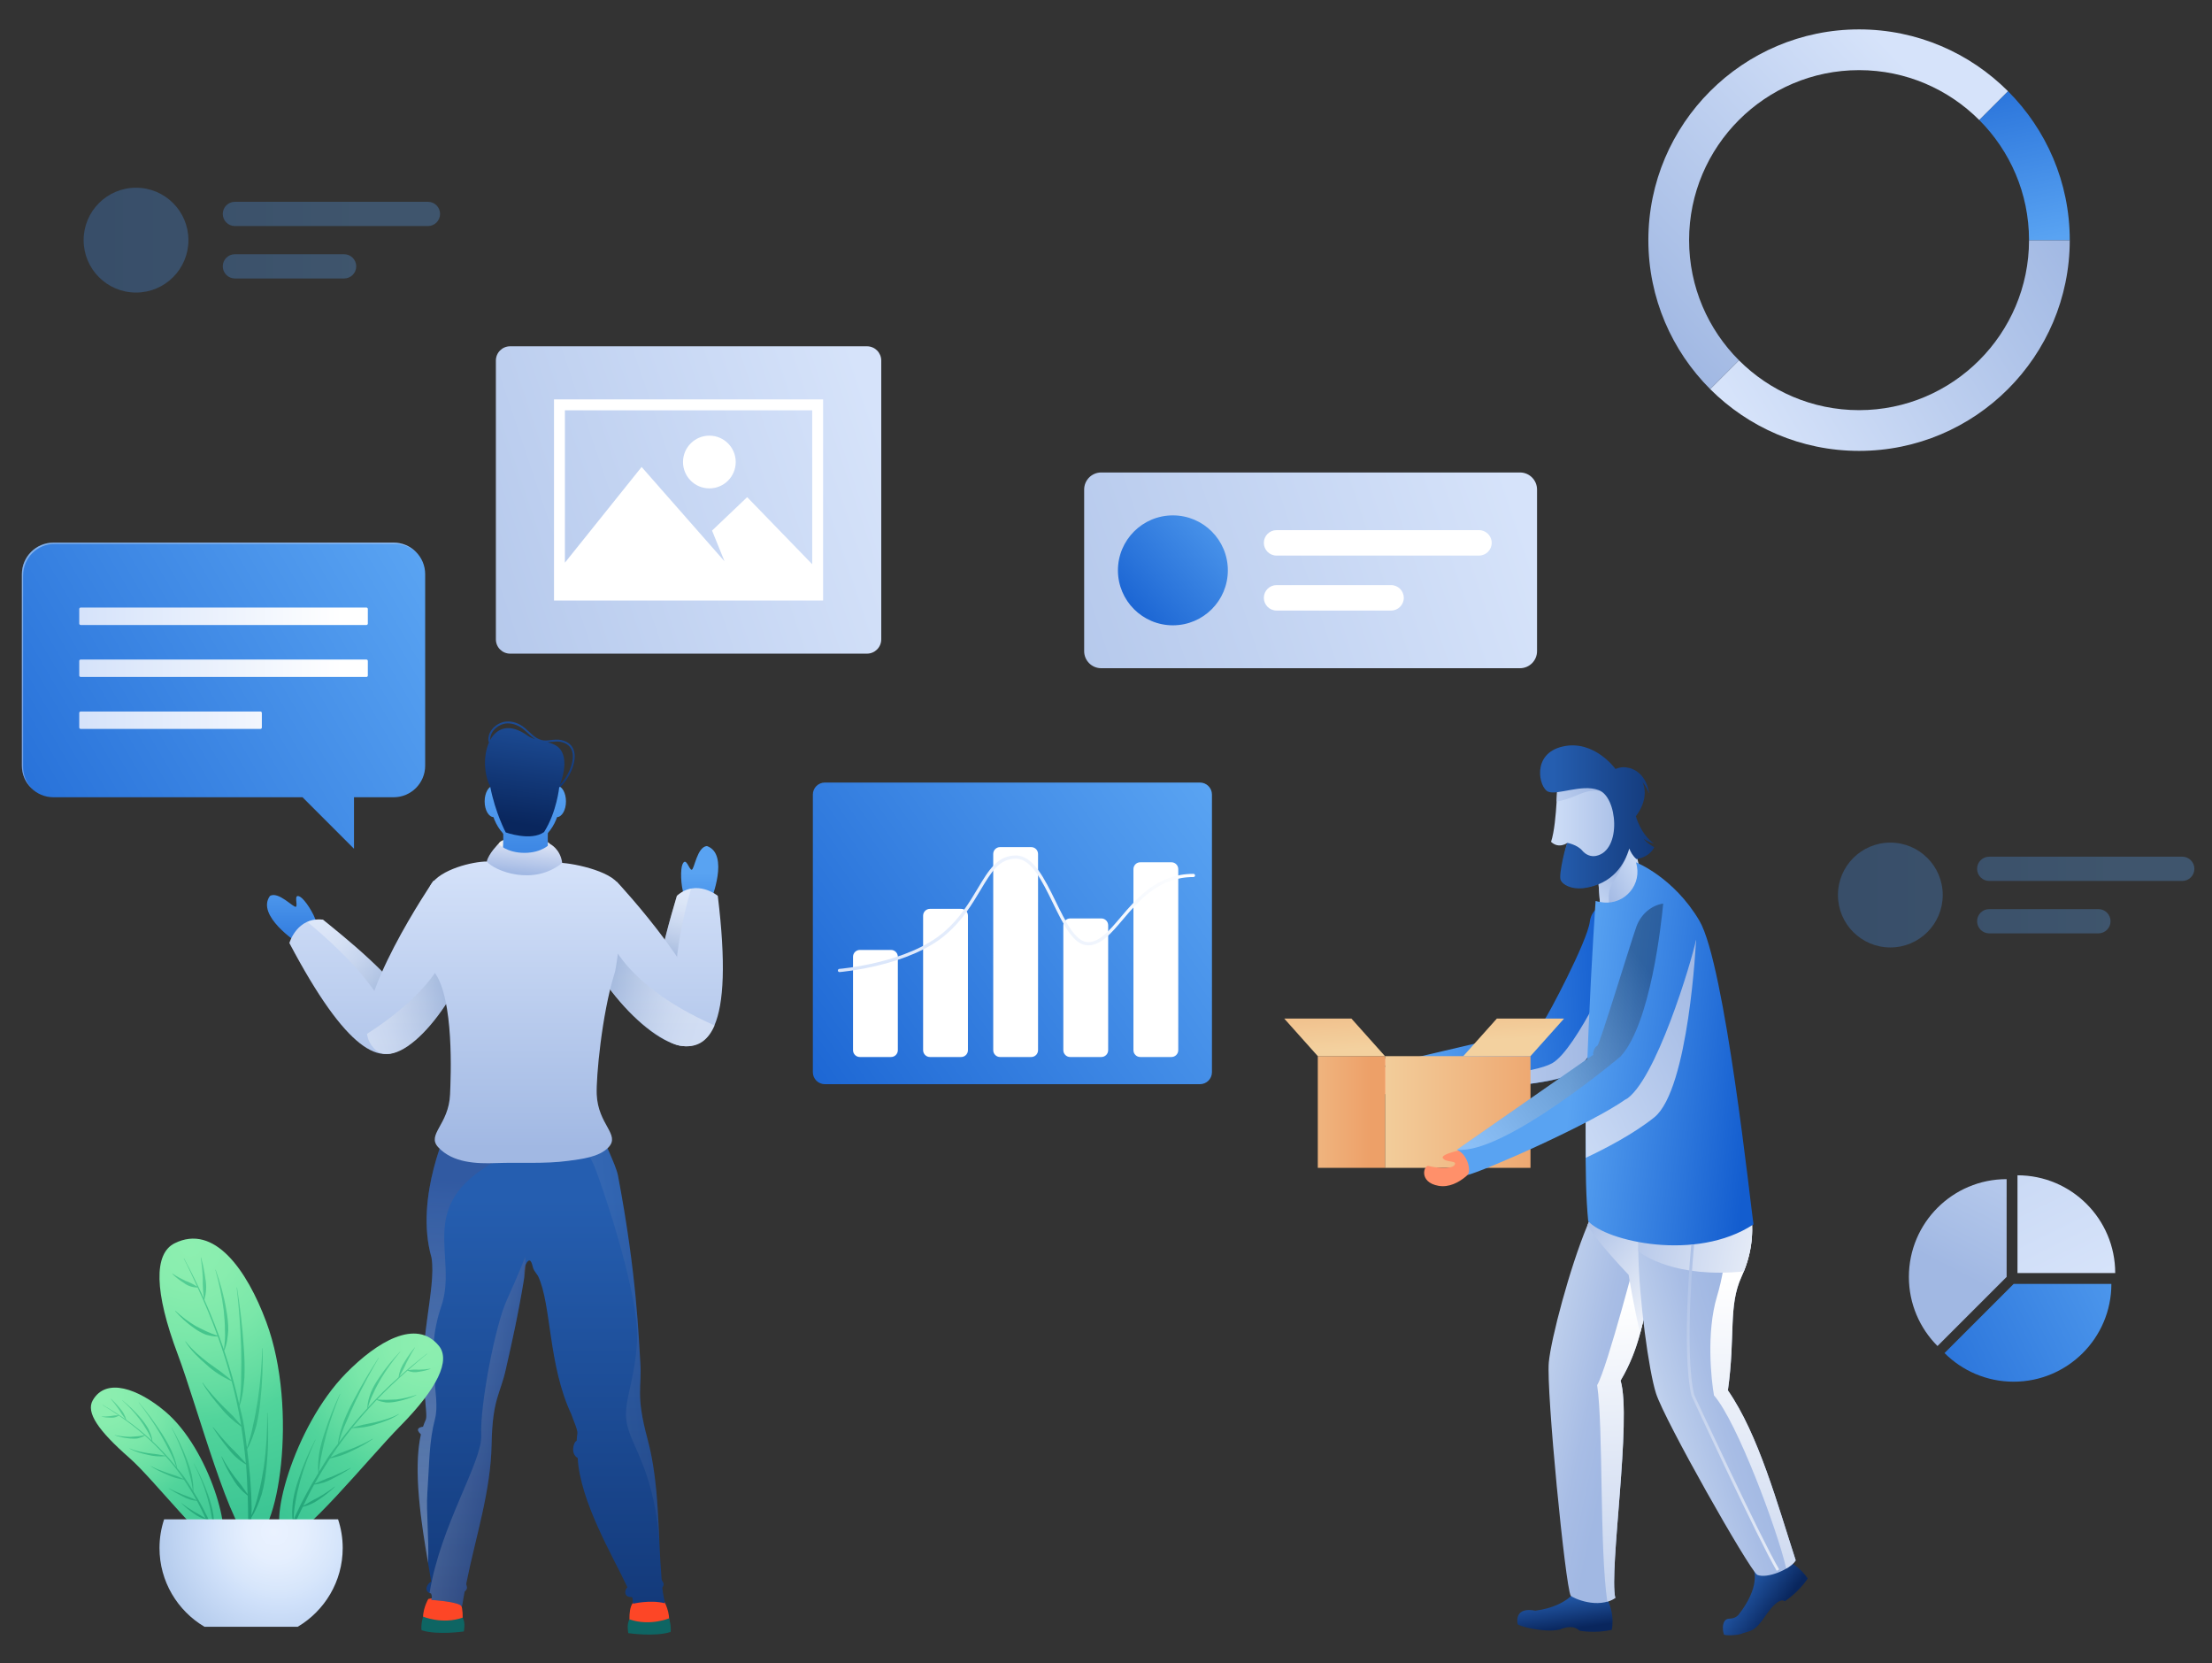 <?xml version="1.0" encoding="utf-8"?>
<!-- Generator: Adobe Illustrator 16.0.0, SVG Export Plug-In . SVG Version: 6.00 Build 0)  -->
<!DOCTYPE svg PUBLIC "-//W3C//DTD SVG 1.1//EN" "http://www.w3.org/Graphics/SVG/1.1/DTD/svg11.dtd">
<svg version="1.1" id="Layer_1" xmlns="http://www.w3.org/2000/svg" xmlns:xlink="http://www.w3.org/1999/xlink" x="0px" y="0px"
	 width="745px" height="560px" viewBox="0 0 745 560" enable-background="new 0 0 745 560" xml:space="preserve">
<rect x="0" y="0" width="745" height="560" fill="#333333" stroke="none"/>
<g>
	<g>
		<linearGradient id="SVGID_1_" gradientUnits="userSpaceOnUse" x1="510.593" y1="168.742" x2="270.207" y2="249.689">
			<stop  offset="0" style="stop-color:#D6E3FA"/>
			<stop  offset="0.872" style="stop-color:#A8BEE6"/>
			<stop  offset="1" style="stop-color:#A1B8E3"/>
		</linearGradient>
		<path fill="url(#SVGID_1_)" d="M511.93,159.086H370.888c-3.168,0-5.743,2.574-5.743,5.746v54.416c0,3.171,2.574,5.743,5.743,5.743
			H511.93c3.175,0,5.743-2.571,5.743-5.743v-54.416C517.673,161.66,515.104,159.086,511.93,159.086z"/>
		<linearGradient id="SVGID_2_" gradientUnits="userSpaceOnUse" x1="420.353" y1="169" x2="375.936" y2="209.408">
			<stop  offset="0" style="stop-color:#59A3F2"/>
			<stop  offset="0.671" style="stop-color:#2B75DB"/>
			<stop  offset="1" style="stop-color:#135DCF"/>
		</linearGradient>
		<path fill="url(#SVGID_2_)" d="M413.537,192.038c0,10.223-8.286,18.509-18.509,18.509c-10.217,0-18.509-8.286-18.509-18.509
			c0-10.22,8.292-18.506,18.509-18.506C405.251,173.532,413.537,181.818,413.537,192.038z"/>
		<defs>
			<filter id="Adobe_OpacityMaskFilter" filterUnits="userSpaceOnUse" x="425.66" y="178.501" width="76.746" height="27.076">
				<feFlood  style="flood-color:white;flood-opacity:1" result="back"/>
				<feBlend  in="SourceGraphic" in2="back" mode="normal"/>
			</filter>
		</defs>
		<mask maskUnits="userSpaceOnUse" x="425.66" y="178.501" width="76.746" height="27.076" id="SVGID_3_">
			<g filter="url(#Adobe_OpacityMaskFilter)">
				<defs>
					<filter id="Adobe_OpacityMaskFilter_1_" filterUnits="userSpaceOnUse" x="425.66" y="178.501" width="76.746" height="27.076">
						<feFlood  style="flood-color:white;flood-opacity:1" result="back"/>
						<feBlend  in="SourceGraphic" in2="back" mode="normal"/>
					</filter>
				</defs>
				<mask maskUnits="userSpaceOnUse" x="425.66" y="178.501" width="76.746" height="27.076" id="SVGID_3_">
					<g filter="url(#Adobe_OpacityMaskFilter_1_)">
					</g>
				</mask>
				<linearGradient id="SVGID_4_" gradientUnits="userSpaceOnUse" x1="436.281" y1="192.04" x2="532.654" y2="192.04">
					<stop  offset="0.001" style="stop-color:#FFFFFF"/>
					<stop  offset="0.089" style="stop-color:#F8F8F8"/>
					<stop  offset="0.218" style="stop-color:#E4E4E4"/>
					<stop  offset="0.373" style="stop-color:#C3C3C3"/>
					<stop  offset="0.547" style="stop-color:#969696"/>
					<stop  offset="0.739" style="stop-color:#5B5B5B"/>
					<stop  offset="0.942" style="stop-color:#151515"/>
					<stop  offset="1" style="stop-color:#000000"/>
				</linearGradient>
				<path mask="url(#SVGID_3_)" fill="url(#SVGID_4_)" d="M502.406,182.784v0.003c0,2.364-1.918,4.282-4.282,4.282h-68.182
					c-2.364,0-4.282-1.918-4.282-4.282v-0.003c0-2.364,1.918-4.282,4.282-4.282h68.182
					C500.488,178.501,502.406,180.419,502.406,182.784z M472.796,201.292L472.796,201.292c0,2.367-1.919,4.285-4.282,4.285h-38.571
					c-2.364,0-4.282-1.918-4.282-4.285l0,0c0-2.367,1.918-4.282,4.282-4.282h38.571C470.877,197.01,472.796,198.925,472.796,201.292
					z"/>
			</g>
		</mask>
		<linearGradient id="SVGID_5_" gradientUnits="userSpaceOnUse" x1="436.281" y1="192.04" x2="532.654" y2="192.04">
			<stop  offset="0.001" style="stop-color:#FFFFFF"/>
			<stop  offset="1" style="stop-color:#FFFFFF"/>
		</linearGradient>
		<path fill="url(#SVGID_5_)" d="M502.406,182.784v0.003c0,2.364-1.918,4.282-4.282,4.282h-68.182c-2.364,0-4.282-1.918-4.282-4.282
			v-0.003c0-2.364,1.918-4.282,4.282-4.282h68.182C500.488,178.501,502.406,180.419,502.406,182.784z M472.796,201.292
			L472.796,201.292c0,2.367-1.919,4.285-4.282,4.285h-38.571c-2.364,0-4.282-1.918-4.282-4.285l0,0c0-2.367,1.918-4.282,4.282-4.282
			h38.571C470.877,197.01,472.796,198.925,472.796,201.292z"/>
	</g>
	<linearGradient id="SVGID_6_" gradientUnits="userSpaceOnUse" x1="120.142" y1="80.857" x2="-141.116" y2="80.857">
		<stop  offset="0" style="stop-color:#59A3F2"/>
		<stop  offset="0.671" style="stop-color:#2B75DB"/>
		<stop  offset="1" style="stop-color:#135DCF"/>
	</linearGradient>
	<path opacity="0.3" fill="url(#SVGID_6_)" d="M63.463,80.857c0,9.75-7.902,17.652-17.649,17.652
		c-9.746,0-17.648-7.902-17.648-17.652s7.902-17.652,17.648-17.652C55.561,63.206,63.463,71.108,63.463,80.857z M144.133,67.946
		h-65.02c-2.259,0-4.084,1.829-4.084,4.084v0.003c0,2.256,1.825,4.084,4.084,4.084h65.02c2.259,0,4.084-1.829,4.084-4.084V72.03
		C148.217,69.774,146.392,67.946,144.133,67.946z M115.896,85.598H79.113c-2.259,0-4.084,1.829-4.084,4.084v0.003
		c0,2.253,1.825,4.084,4.084,4.084h36.783c2.253,0,4.084-1.832,4.084-4.084v-0.003C119.98,87.426,118.149,85.598,115.896,85.598z"/>
	<linearGradient id="SVGID_7_" gradientUnits="userSpaceOnUse" x1="710.993" y1="301.362" x2="449.736" y2="301.362">
		<stop  offset="0" style="stop-color:#59A3F2"/>
		<stop  offset="0.671" style="stop-color:#2B75DB"/>
		<stop  offset="1" style="stop-color:#135DCF"/>
	</linearGradient>
	<path opacity="0.3" fill="url(#SVGID_7_)" d="M654.314,301.359c0,9.752-7.902,17.654-17.648,17.654s-17.648-7.902-17.648-17.654
		c0-9.747,7.902-17.649,17.648-17.649S654.314,291.612,654.314,301.359z M734.984,288.45h-65.02c-2.259,0-4.084,1.832-4.084,4.085
		l0,0c0,2.258,1.825,4.084,4.084,4.084h65.02c2.259,0,4.084-1.826,4.084-4.084l0,0C739.068,290.282,737.243,288.45,734.984,288.45z
		 M706.747,306.1h-36.782c-2.259,0-4.084,1.831-4.084,4.084v0.006c0,2.253,1.825,4.084,4.084,4.084h36.782
		c2.253,0,4.085-1.831,4.085-4.084v-0.006C710.832,307.931,709,306.1,706.747,306.1z"/>
	<g>
		<linearGradient id="SVGID_8_" gradientUnits="userSpaceOnUse" x1="297.237" y1="146.342" x2="70.239" y2="222.78">
			<stop  offset="0" style="stop-color:#D6E3FA"/>
			<stop  offset="0.872" style="stop-color:#A8BEE6"/>
			<stop  offset="1" style="stop-color:#A1B8E3"/>
		</linearGradient>
		<path fill="url(#SVGID_8_)" d="M291.994,116.597H171.813c-2.655,0-4.802,2.15-4.802,4.805v93.878c0,2.655,2.147,4.805,4.802,4.805
			h120.181c2.655,0,4.809-2.15,4.809-4.805v-93.878C296.803,118.748,294.649,116.597,291.994,116.597z"/>
		<g>
			<path fill="#FFFFFF" d="M238.918,164.441c4.901,0,8.874-3.973,8.874-8.877c0-4.904-3.973-8.88-8.874-8.88
				c-4.907,0-8.88,3.976-8.88,8.88C230.038,160.469,234.011,164.441,238.918,164.441z"/>
			<path fill="#FFFFFF" d="M186.59,134.481v67.718h90.633v-67.718H186.59z M273.554,189.983l-21.907-22.59l-11.826,11.256
				l4.202,10.359l-27.928-31.779l-25.835,32.225v-51.304h83.293V189.983z"/>
		</g>
	</g>
	<g>
		<g>
			<g>
				<linearGradient id="SVGID_9_" gradientUnits="userSpaceOnUse" x1="235.655" y1="293.861" x2="235.655" y2="333.425">
					<stop  offset="0" style="stop-color:#59A3F2"/>
					<stop  offset="0.671" style="stop-color:#2B75DB"/>
					<stop  offset="1" style="stop-color:#135DCF"/>
				</linearGradient>
				<path fill="url(#SVGID_9_)" d="M239.475,303.067c0,0,6.312-15.478-1.38-18.2c-3.317,0.26-4.239,7.859-5.118,7.977
					c-0.879,0.118-1.931-4.69-3.156-1.732C228.596,294.063,229.524,312.287,239.475,303.067z"/>
				<linearGradient id="SVGID_10_" gradientUnits="userSpaceOnUse" x1="231.905" y1="287.117" x2="231.905" y2="386.551">
					<stop  offset="0" style="stop-color:#D6E3FA"/>
					<stop  offset="0.872" style="stop-color:#A8BEE6"/>
					<stop  offset="1" style="stop-color:#A1B8E3"/>
				</linearGradient>
				<path fill="url(#SVGID_10_)" d="M240.626,345.246c0,0.056,0,0.056,0,0.105c-2.55,5.816-6.578,7.599-11.628,6.732
					c-1.126-0.204-2.197-0.612-3.162-1.12c-2.859-1.634-4.901-4.592-5.309-8.063c-0.303-2.648-0.205-5.761,0.154-9.078
					c1.12-11.528,5.359-25.662,7.296-32.19c6.634-5.867,13.775,0,13.775,0C244.506,324.23,243.794,337.9,240.626,345.246z"/>
				<linearGradient id="SVGID_11_" gradientUnits="userSpaceOnUse" x1="235.388" y1="300.041" x2="227.416" y2="327.021">
					<stop  offset="0" style="stop-color:#FFFFFF"/>
					<stop  offset="0.121" style="stop-color:#FAFBFC"/>
					<stop  offset="0.27" style="stop-color:#EBEFF5"/>
					<stop  offset="0.434" style="stop-color:#D1DAE9"/>
					<stop  offset="0.609" style="stop-color:#AEBED8"/>
					<stop  offset="0.792" style="stop-color:#819AC3"/>
					<stop  offset="0.98" style="stop-color:#4B6EA9"/>
					<stop  offset="1" style="stop-color:#4569A6"/>
				</linearGradient>
				<path opacity="0.36" fill="url(#SVGID_11_)" d="M220.75,343.767h8.651c-4.623-12.37,0.198-33.496,3.348-44.573
					c-1.547,0.297-3.168,1.021-4.759,2.426c-2.457,8.435-8.806,29.456-7.482,41.307C220.545,343.223,220.688,343.477,220.75,343.767
					z"/>
			</g>
			<g>
				<linearGradient id="SVGID_12_" gradientUnits="userSpaceOnUse" x1="98.526" y1="293.861" x2="98.526" y2="333.422">
					<stop  offset="0" style="stop-color:#59A3F2"/>
					<stop  offset="0.671" style="stop-color:#2B75DB"/>
					<stop  offset="1" style="stop-color:#135DCF"/>
				</linearGradient>
				<path fill="url(#SVGID_12_)" d="M100.16,317.405c0,0-14.017-9.115-9.245-15.736c2.871-1.678,7.958,4.047,8.75,3.639
					c0.786-0.409-1.089-4.951,1.603-3.225S113.588,319.305,100.16,317.405z"/>
				<linearGradient id="SVGID_13_" gradientUnits="userSpaceOnUse" x1="118.591" y1="287.113" x2="118.591" y2="386.553">
					<stop  offset="0" style="stop-color:#D6E3FA"/>
					<stop  offset="0.872" style="stop-color:#A8BEE6"/>
					<stop  offset="1" style="stop-color:#A1B8E3"/>
				</linearGradient>
				<path fill="url(#SVGID_13_)" d="M97.461,317.529c0,0,2.525-8.887,11.306-7.865c6.825,5.532,24.022,19.184,29.697,29.672
					c2.178,4.035,1.485,9.109-1.764,12.346C128.533,359.819,116.639,353.866,97.461,317.529z"/>
				<linearGradient id="SVGID_14_" gradientUnits="userSpaceOnUse" x1="102.093" y1="319.086" x2="132.756" y2="341.572">
					<stop  offset="0" style="stop-color:#FFFFFF"/>
					<stop  offset="0.121" style="stop-color:#FAFBFC"/>
					<stop  offset="0.27" style="stop-color:#EBEFF5"/>
					<stop  offset="0.434" style="stop-color:#D1DAE9"/>
					<stop  offset="0.609" style="stop-color:#AEBED8"/>
					<stop  offset="0.792" style="stop-color:#819AC3"/>
					<stop  offset="0.98" style="stop-color:#4B6EA9"/>
					<stop  offset="1" style="stop-color:#4569A6"/>
				</linearGradient>
				<path opacity="0.36" fill="url(#SVGID_14_)" d="M138.465,339.336c-5.675-10.488-22.872-24.14-29.697-29.672
					c-2.11-0.242-3.855,0.086-5.297,0.724c11.275,9.245,34.004,30.205,27.736,44.363c2.005-0.347,3.83-1.404,5.495-3.069
					C139.95,348.445,140.643,343.371,138.465,339.336z"/>
			</g>
			<g>
				<path fill="#FD4626" d="M223.596,538.975c0,0,2.32,4.034,1.627,7.593c-4.356,4.245-13.076,0.687-13.076,0.687
					s-0.916-6.807,1.832-8.279C216.962,537.391,223.596,538.975,223.596,538.975z"/>
				<path fill="#0E6563" d="M225.347,544.902c0,0,0.798,2.581,0.507,4.592c-5.334,1.721-14.227,0.396-14.227,0.396
					s-0.681-2.865,0.377-4.642C218.917,547.638,225.347,544.902,225.347,544.902z"/>
			</g>
			<g>
				<path fill="#FD4626" d="M144.238,538.398c0,0-2.321,4.035-1.627,7.594c4.356,4.245,13.076,0.687,13.076,0.687
					s0.916-6.801-1.832-8.28C150.872,536.814,144.238,538.398,144.238,538.398z"/>
				<path fill="#0E6563" d="M142.487,544.327c0,0-0.798,2.581-0.507,4.592c5.334,1.721,14.227,0.402,14.227,0.402
					s0.681-2.871-0.377-4.647C148.917,547.063,142.487,544.327,142.487,544.327z"/>
			</g>
			<linearGradient id="SVGID_15_" gradientUnits="userSpaceOnUse" x1="182.273" y1="403.631" x2="182.273" y2="610.496">
				<stop  offset="0" style="stop-color:#255EB0"/>
				<stop  offset="0.571" style="stop-color:#163F82"/>
				<stop  offset="1" style="stop-color:#09265D"/>
			</linearGradient>
			<path fill="url(#SVGID_15_)" d="M145.234,532.526c-1.899-11.869-6.745-35.242-3.465-49.556c-1.956-1.85-0.612-2.382,0.718-2.586
				c0.266-0.812,0.569-1.585,0.91-2.309c0.501-1.083-0.161-5.285-0.167-6.671c-2.964-18.243,3.855-37.507,2.104-47.959
				c-5.922-20.569,5.959-44.79,5.965-44.796c0.693-1.071,15.421,3.478,23.583,5.94c3.051-1.652,23.589-4.4,26.547-4.586
				c0,0.013,0.941-0.012,0.941,0c0.6,4.066,5.012,11.845,5.78,15.879c6.417,33.894,6.924,54.587,7.5,62.743
				c0.606,8.706-1.652,10.724,2.426,25.86c4.109,15.241,3.447,31.398,4.746,47.136c0.093,1.058,1.331,1.336,0.242,2.977
				c0.161,2.147,0.773,3.997,0.823,5.229c-4.827-1.262-10.681,0.161-10.681,0.161c-0.18-0.773,0.056-1.851-0.39-2.222
				c-2.716,0.148-2.593-2.395-1.498-3.316c-5.111-10.873-15.935-28.887-16.751-43.553c-2.395-1.231-1.559-5.224-0.34-5.786
				c0.037-0.854,0.111-1.677,0.235-2.47c0.186-1.182-1.615-5.03-2.005-6.367c-7.896-16.702-6.689-37.104-11.263-46.665
				c-0.501-0.792-1.219-1.578-1.572-2.451c-0.31-0.736-0.712-4.177-2.185-2.048c-1.139,1.64-0.65,3.726-0.953,5.575
				c-0.501,3.032-1.033,6.059-1.603,9.078c-0.866,4.635-1.826,9.245-2.847,13.843c-0.544,2.42-1.114,4.833-1.634,7.259
				c-1.825,8.534-4.554,9.853-4.833,25.521c-0.272,15.786-5.383,31.133-8.49,46.609c-0.21,1.04,0.904,1.652-0.6,2.921
				c-0.433,2.117-0.619,3.862-0.91,5.063c-0.65-1.727-10.285-2.265-10.285-2.265c0.266-0.823,0.161-1.721-0.161-2.197
				C142.475,535.905,143.929,533.108,145.234,532.526z"/>
			<g opacity="0.3">
				<linearGradient id="SVGID_16_" gradientUnits="userSpaceOnUse" x1="124.921" y1="475.449" x2="174.395" y2="483.429">
					<stop  offset="0" style="stop-color:#FFFFFF"/>
					<stop  offset="0.111" style="stop-color:#F5F5F8"/>
					<stop  offset="0.299" style="stop-color:#DBDBE5"/>
					<stop  offset="0.54" style="stop-color:#B0B1C6"/>
					<stop  offset="0.821" style="stop-color:#76789C"/>
					<stop  offset="1" style="stop-color:#4D4F7E"/>
				</linearGradient>
				<path fill="url(#SVGID_16_)" d="M145.284,538.702c0.266-0.823,0.198-1.695-0.124-2.179c-0.173-0.037-0.328-0.086-0.477-0.142
					c3.559-22.637,17.853-44.271,17.408-53.226c-0.489-9.814,4.666-36.813,8.595-45.409c3.923-8.589,6.194-14.505,6.194-14.505
					s0.068,1.33,0.186,3.769c-2.692,17.358-5.501,28.41-6.665,33.855c-1.825,8.534-4.554,9.853-4.833,25.521
					c-0.272,15.786-5.383,31.133-8.49,46.609c-0.21,1.04,0.904,1.652-0.6,2.921c-0.433,2.117-0.619,3.862-0.91,5.063
					C154.876,539.247,145.284,538.702,145.284,538.702z"/>
				<linearGradient id="SVGID_17_" gradientUnits="userSpaceOnUse" x1="152.135" y1="517.94" x2="159.938" y2="397.355">
					<stop  offset="0" style="stop-color:#FFFFFF"/>
					<stop  offset="0.111" style="stop-color:#F5F5F8"/>
					<stop  offset="0.299" style="stop-color:#DBDBE5"/>
					<stop  offset="0.54" style="stop-color:#B0B1C6"/>
					<stop  offset="0.821" style="stop-color:#76789C"/>
					<stop  offset="1" style="stop-color:#4D4F7E"/>
				</linearGradient>
				<path fill="url(#SVGID_17_)" d="M166.757,391.051c-27.247,15.155-12.271,31.728-18.163,48.906
					c-5.891,17.185,0,29.703-2.073,37.735c-2.073,8.032-1.856,14.549-2.593,25.105c-0.427,6.09,0.619,15.279,0.254,23.46
					c-2.153-12.624-5.18-31.188-2.414-43.287c-1.956-1.85-0.612-2.382,0.718-2.586c0.266-0.812,0.569-1.585,0.91-2.309
					c0.501-1.083-0.161-5.285-0.167-6.671c-2.964-18.243,3.855-37.507,2.104-47.959c-5.922-20.569,5.959-44.79,5.965-44.796
					c0.736-1.133,17.185,4.021,24.938,6.349C173.694,386.917,170.557,388.935,166.757,391.051z"/>
			</g>
			<g opacity="0.11">
				<linearGradient id="SVGID_18_" gradientUnits="userSpaceOnUse" x1="178.034" y1="453.45" x2="228.296" y2="448.132">
					<stop  offset="0" style="stop-color:#FFFFFF"/>
					<stop  offset="0.111" style="stop-color:#F5F5F8"/>
					<stop  offset="0.299" style="stop-color:#DBDBE5"/>
					<stop  offset="0.54" style="stop-color:#B0B1C6"/>
					<stop  offset="0.821" style="stop-color:#76789C"/>
					<stop  offset="1" style="stop-color:#4D4F7E"/>
				</linearGradient>
				<path fill="url(#SVGID_18_)" d="M201.43,380.005c0,0.013,0.941-0.012,0.941,0c0.6,4.066,5.012,11.845,5.78,15.879
					c6.417,33.894,6.924,54.587,7.5,62.743c0.606,8.706-1.652,10.724,2.426,25.86c3.082,11.436,3.478,23.385,4.035,35.285
					c-1.597-22.531-8.168-31.065-10.501-38.534c-2.519-8.057,1.782-13.546,2.915-28.868c1.126-15.322-10.724-49.964-13.763-58.2
					c-2.475-6.721-7.265-12.481-9.981-12.815C195.712,380.63,200.167,380.086,201.43,380.005z"/>
				<path d="M222.396,525.354L222.396,525.354c0,0,0,0,0-0.007C222.396,525.354,222.396,525.354,222.396,525.354z"/>
			</g>
			<linearGradient id="SVGID_19_" gradientUnits="userSpaceOnUse" x1="216.179" y1="287.118" x2="216.179" y2="386.552">
				<stop  offset="0" style="stop-color:#D6E3FA"/>
				<stop  offset="0.872" style="stop-color:#A8BEE6"/>
				<stop  offset="1" style="stop-color:#A1B8E3"/>
			</linearGradient>
			<path fill="url(#SVGID_19_)" d="M207.816,296.94c0,0,34.116,36.474,29.629,50.305c-4.48,13.83-27.148-2.859-39.264-25.385
				C186.058,299.329,207.816,296.94,207.816,296.94z"/>
			<linearGradient id="SVGID_20_" gradientUnits="userSpaceOnUse" x1="238.722" y1="337.183" x2="200.702" y2="323.692">
				<stop  offset="0" style="stop-color:#FFFFFF"/>
				<stop  offset="0.121" style="stop-color:#FAFBFC"/>
				<stop  offset="0.27" style="stop-color:#EBEFF5"/>
				<stop  offset="0.434" style="stop-color:#D1DAE9"/>
				<stop  offset="0.609" style="stop-color:#AEBED8"/>
				<stop  offset="0.792" style="stop-color:#819AC3"/>
				<stop  offset="0.98" style="stop-color:#4B6EA9"/>
				<stop  offset="1" style="stop-color:#4569A6"/>
			</linearGradient>
			<path opacity="0.36" fill="url(#SVGID_20_)" d="M240.626,345.246c0,0.056,0,0.056,0,0.105c-2.55,5.816-6.578,7.599-11.628,6.732
				c-1.126-0.204-2.197-0.612-3.162-1.12c-9.134-4.388-20.563-15.916-27.649-29.128c-1.894-3.472-2.964-6.479-3.422-9.084
				l7.803-6.888c0,0-1.015,13.62,18.113,27.958C225.78,337.696,232.259,341.576,240.626,345.246z"/>
			<g>
				<linearGradient id="SVGID_21_" gradientUnits="userSpaceOnUse" x1="142.369" y1="287.12" x2="142.369" y2="386.552">
					<stop  offset="0" style="stop-color:#D6E3FA"/>
					<stop  offset="0.872" style="stop-color:#A8BEE6"/>
					<stop  offset="1" style="stop-color:#A1B8E3"/>
				</linearGradient>
				<path fill="url(#SVGID_21_)" d="M145.983,296.545c0,0-28.113,41.275-21.554,54.258c6.553,12.977,26.387-6.992,34.902-31.12
					C167.846,295.561,145.983,296.545,145.983,296.545z"/>
				<linearGradient id="SVGID_22_" gradientUnits="userSpaceOnUse" x1="116.896" y1="337.72" x2="154.913" y2="325.661">
					<stop  offset="0" style="stop-color:#FFFFFF"/>
					<stop  offset="0.121" style="stop-color:#FAFBFC"/>
					<stop  offset="0.27" style="stop-color:#EBEFF5"/>
					<stop  offset="0.434" style="stop-color:#D1DAE9"/>
					<stop  offset="0.609" style="stop-color:#AEBED8"/>
					<stop  offset="0.792" style="stop-color:#819AC3"/>
					<stop  offset="0.98" style="stop-color:#4B6EA9"/>
					<stop  offset="1" style="stop-color:#4569A6"/>
				</linearGradient>
				<path opacity="0.36" fill="url(#SVGID_22_)" d="M152.524,304.583c0,0,7.618,20.1-28.924,43.534
					c0.161,0.99,0.427,1.888,0.829,2.686c6.553,12.977,26.387-6.992,34.902-31.12c1.324-3.757,1.912-6.9,1.961-9.536
					L152.524,304.583z"/>
			</g>
			<g>
				<g>
					<g>
						<linearGradient id="SVGID_23_" gradientUnits="userSpaceOnUse" x1="187.559" y1="264.425" x2="187.559" y2="319.017">
							<stop  offset="0" style="stop-color:#59A3F2"/>
							<stop  offset="0.671" style="stop-color:#2B75DB"/>
							<stop  offset="1" style="stop-color:#135DCF"/>
						</linearGradient>
						<path fill="url(#SVGID_23_)" d="M184.499,269.842c0,2.915,1.367,5.285,3.057,5.285s3.063-2.37,3.063-5.285
							c0-2.92-1.374-5.291-3.063-5.291S184.499,266.922,184.499,269.842z"/>
						<linearGradient id="SVGID_24_" gradientUnits="userSpaceOnUse" x1="166.287" y1="264.425" x2="166.287" y2="319.017">
							<stop  offset="0" style="stop-color:#59A3F2"/>
							<stop  offset="0.671" style="stop-color:#2B75DB"/>
							<stop  offset="1" style="stop-color:#135DCF"/>
						</linearGradient>
						<path fill="url(#SVGID_24_)" d="M163.23,269.842c0,2.915,1.368,5.285,3.057,5.285c1.689,0,3.057-2.37,3.057-5.285
							c0-2.92-1.368-5.291-3.057-5.291C164.598,264.552,163.23,266.922,163.23,269.842z"/>
						<path fill="#EFEFEF" d="M185.217,284.144c0,0-1.176-1.628-5.712-1.572c-4.53,0.063-10.266-0.983-11.646,1.572
							c-1.374,2.562-1.089,6.918,4.418,6.46C177.785,290.146,186.881,286.835,185.217,284.144z"/>
						<linearGradient id="SVGID_25_" gradientUnits="userSpaceOnUse" x1="177.757" y1="264.429" x2="177.757" y2="319.004">
							<stop  offset="0" style="stop-color:#59A3F2"/>
							<stop  offset="0.671" style="stop-color:#2B75DB"/>
							<stop  offset="1" style="stop-color:#135DCF"/>
						</linearGradient>
						<path fill="url(#SVGID_25_)" d="M166.856,299.484c-3.02-3.596-4.462-7.687-3.131-8.974c0.662-0.327,4.35-0.488,5.6-4.084
							c0.39-4.926,0.198-10.105-1.083-14.523c1.374-2.927,5.242-2.506,8.756-1.374c3.509-1.132,7.376-1.553,8.75,1.374
							c-1.207,4.177-1.442,9.035-1.139,13.707c0.192,1.188,0.495,2.586,1.231,3.589c1.442,1.968,5.891,1.968,5.359,2.11
							c4.852,3.911-7.593,27.958-16.888,27.958c-4.363,0-4.66-16.485-7.382-19.69c-0.031-0.019-0.056-0.031-0.087-0.044
							C166.844,299.515,166.85,299.496,166.856,299.484z"/>
						<g>
							<linearGradient id="SVGID_26_" gradientUnits="userSpaceOnUse" x1="176.909" y1="264.427" x2="176.909" y2="319.002">
								<stop  offset="0" style="stop-color:#59A3F2"/>
								<stop  offset="0.671" style="stop-color:#2B75DB"/>
								<stop  offset="1" style="stop-color:#135DCF"/>
							</linearGradient>
							<path fill="url(#SVGID_26_)" d="M165.093,268.58c0,8.596,5.291,15.563,11.813,15.563c6.529,0,11.82-6.968,11.82-15.563
								c0-8.589-5.291-15.56-11.82-15.56C170.383,253.02,165.093,259.991,165.093,268.58z"/>
						</g>
						<linearGradient id="SVGID_27_" gradientUnits="userSpaceOnUse" x1="182.368" y1="226.844" x2="175.418" y2="277.539">
							<stop  offset="0" style="stop-color:#255EB0"/>
							<stop  offset="0.571" style="stop-color:#163F82"/>
							<stop  offset="1" style="stop-color:#09265D"/>
						</linearGradient>
						<path fill="url(#SVGID_27_)" d="M193.36,252.979c-0.52-2.005-2.03-3.323-4.381-3.806c-1.194-0.254-2.389-0.111-3.558,0.025
							c-0.452,0.049-0.897,0.099-1.343,0.13c-2.531,0.142-4.14-1.318-5.854-2.909c-0.495-0.458-1.009-0.934-1.547-1.374
							c-1.838-1.485-3.979-2.259-6.052-2.098c-2.896,0.18-6.071,2.624-6.17,5.978c-0.012,0.399,0.148,0.746,0.217,1.12
							c-1.869,4.22-1.801,10.328,0.433,14.827c1.757,8.954,5.223,15.409,5.223,15.409s8.521,3.063,12.909-0.118
							c4.319-6.77,5.136-15.291,5.136-15.291v-0.006l0.21,0.248C191.219,262.85,194.4,256.996,193.36,252.979z M165.124,249.118
							c-0.006-0.059-0.037-0.108-0.037-0.167c0.093-3.014,2.958-5.21,5.582-5.372c0.136-0.006,0.279-0.012,0.415-0.012
							c1.758,0,3.626,0.706,5.198,1.974c0.52,0.42,1.027,0.891,1.516,1.343c0.78,0.724,1.572,1.448,2.463,2.021
							c-0.891-0.282-1.751-0.638-2.5-1.176C171.615,243.341,167.345,245.093,165.124,249.118z M188.726,252.33
							c-1.046-1.376-2.612-1.968-4.313-2.398c0.359-0.031,0.718-0.065,1.077-0.108c1.176-0.124,2.277-0.248,3.36-0.031
							c2.129,0.439,3.435,1.566,3.898,3.348c0.922,3.57-1.732,8.688-4.152,11.064C190.347,259.706,190.761,255.021,188.726,252.33z"
							/>
					</g>
					<linearGradient id="SVGID_28_" gradientUnits="userSpaceOnUse" x1="176.633" y1="287.114" x2="176.633" y2="386.552">
						<stop  offset="0" style="stop-color:#D6E3FA"/>
						<stop  offset="0.872" style="stop-color:#A8BEE6"/>
						<stop  offset="1" style="stop-color:#A1B8E3"/>
					</linearGradient>
					<path fill="url(#SVGID_28_)" d="M163.936,290.078c-4.548-0.013-15.669,2.568-18.893,7.945
						c-1.522,2.55-0.829,16.393,1.207,29.246c6.776,9.01,5.582,35.396,5.328,41.238c-0.439,10.235-7.983,13.465-3.992,17.772
						c4.92,5.31,12.952,5.581,19.487,5.34c7.964-0.29,16.423,0.322,24.289-0.748c4.159-0.569,10.464-1.194,13.614-4.592
						c3.991-4.308-3.552-7.537-3.998-17.772c-0.241-5.619,1.683-26.776,5.904-40.435c0.173-0.551,0.315-1.089,0.415-1.664
						c2.302-12.816,2.147-26.684,0.619-29.233c-3.849-4.647-18.144-7.209-21.151-6.597
						C186.764,290.579,164.591,290.084,163.936,290.078z"/>
					<linearGradient id="SVGID_29_" gradientUnits="userSpaceOnUse" x1="177.432" y1="283.19" x2="176.205" y2="294.23">
						<stop  offset="0" style="stop-color:#DEE5F6"/>
						<stop  offset="0.764" style="stop-color:#B0C3E8"/>
						<stop  offset="1" style="stop-color:#A1B8E3"/>
					</linearGradient>
					<path fill="url(#SVGID_29_)" d="M185.217,284.144c0,0-2.624,3.02-8.583,3.02c-5.959,0-8.775-3.02-8.775-3.02
						s-3.268,3.193-3.923,5.935c2.741,3.242,15.768,8.335,25.409,0.47C188.726,285.783,185.217,284.144,185.217,284.144z"/>
				</g>
			</g>
		</g>
	</g>
	<g>
		<g>
			<g>
				<path fill="#FF906A" d="M472.672,365.927c0,0-7.104,3.726-9.313,2.513s-3.893-9.53,4.896-9.307
					C474.237,362.351,472.672,365.927,472.672,365.927z"/>
				<path fill="#FF906A" d="M471.806,365.791c-1.986-0.582-3.162-2.655-3.757-5.198c-0.594-2.543-3.168-1.56-3.806-3.478
					c-0.637-1.925,7.854,0.495,9.011,0.662c1.157,0.16,3.787,1.584,3.787,1.584S476.088,367.047,471.806,365.791z"/>
				<linearGradient id="SVGID_30_" gradientUnits="userSpaceOnUse" x1="475.934" y1="337.464" x2="542.981" y2="333.989">
					<stop  offset="0" style="stop-color:#59A3F2"/>
					<stop  offset="0.671" style="stop-color:#2B75DB"/>
					<stop  offset="1" style="stop-color:#135DCF"/>
				</linearGradient>
				<path fill="url(#SVGID_30_)" d="M555.093,312.059c-2.253-10.315-18.478-10.972-19.635-1.751
					c-0.812,6.658-14.536,32.42-15.224,32.915c-0.656,0.47-0.625,2.005-0.625,2.005s-1.844-0.378-1.72,1.404
					c-1.096,0.031-28.85,6.535-40.855,9.375c-3.348,0.786-5.47,1.288-5.47,1.288c3.218,3.187,2.623,8.403,0.123,9.313
					c6.188,0.842,48.107,0.217,57.551-5.062c8.188-4.567,22.414-35.861,25.384-43.708
					C555.31,315.994,555.526,313.965,555.093,312.059z"/>
				<linearGradient id="SVGID_31_" gradientUnits="userSpaceOnUse" x1="478.66" y1="337.256" x2="536.103" y2="334.598">
					<stop  offset="0" style="stop-color:#CCDCF6"/>
					<stop  offset="1" style="stop-color:#A1B8E3"/>
				</linearGradient>
				<path fill="url(#SVGID_31_)" d="M555.099,312.059c-1.009-4.616-4.808-7.283-8.806-8.014c1.077,1.207,1.906,2.686,2.302,4.474
					c0.421,1.925,0.205,3.937-0.482,5.78c-2.951,7.84-17.197,39.152-25.365,43.707c-6.059,3.379-25.489,4.852-40.273,5.254
					c-6.386,0.087-5.439-7.246-5.439-7.246c-3.348,0.779-5.47,1.281-5.47,1.281c1.782,1.77,2.363,4.146,2.129,6.082l0,0
					c-0.1,0.768-0.322,1.467-0.656,2.024c-0.019,0.037-0.05,0.062-0.074,0.099c-0.148,0.235-0.315,0.452-0.514,0.631
					c-0.1,0.087-0.229,0.143-0.347,0.217c-0.136,0.087-0.266,0.198-0.421,0.254c0.006,0,0.013,0,0.019,0
					c-0.006,0-0.006,0.006-0.013,0.006h0.068c6.393,0.836,48.083,0.186,57.495-5.068c8.168-4.554,22.413-35.866,25.365-43.707
					C555.31,315.988,555.52,313.983,555.099,312.059z"/>
			</g>
			<linearGradient id="SVGID_32_" gradientUnits="userSpaceOnUse" x1="585.298" y1="533.327" x2="598.584" y2="543.138">
				<stop  offset="0" style="stop-color:#255EB0"/>
				<stop  offset="0.571" style="stop-color:#163F82"/>
				<stop  offset="1" style="stop-color:#09265D"/>
			</linearGradient>
			<path fill="url(#SVGID_32_)" d="M597.073,524.19c0,0,7.117,0.378,11.765,7.303c-3.225,4.839-7.779,7.686-7.779,7.686
				s-1.708-2.253-6.831,5.408c-3.2,4.579-4.221,4.382-7.16,5.31c-1.33,0.78-6.237,0.922-6.454,0.427
				c-0.211-0.501-0.984-3.836,0.798-5.043c0.842-0.575,2.42,0.173,4.054-1.498c7.487-9.461,5.254-15.111,5.254-15.111
				L597.073,524.19z"/>
			<linearGradient id="SVGID_33_" gradientUnits="userSpaceOnUse" x1="525.859" y1="536.398" x2="527.495" y2="548.662">
				<stop  offset="0" style="stop-color:#255EB0"/>
				<stop  offset="0.571" style="stop-color:#163F82"/>
				<stop  offset="1" style="stop-color:#09265D"/>
			</linearGradient>
			<path fill="url(#SVGID_33_)" d="M539.27,535.385c0,0,4.938,5.131,3.607,13.367c-5.656,1.337-10.928,0.303-10.928,0.303
				s-1.882-2.444-6.684-0.358c-5.464,1.157-13.979-1.287-14.104-1.813c-0.358-1.541-0.525-5.805,5.972-4.561
				c11.709-1.547,14.432-8.001,14.432-8.001L539.27,535.385z"/>
			<linearGradient id="SVGID_34_" gradientUnits="userSpaceOnUse" x1="519.426" y1="463.236" x2="546.61" y2="469.164">
				<stop  offset="0" style="stop-color:#BFD0ED"/>
				<stop  offset="0.106" style="stop-color:#BACCEB"/>
				<stop  offset="0.631" style="stop-color:#A8BDE5"/>
				<stop  offset="1" style="stop-color:#A1B8E3"/>
			</linearGradient>
			<path fill="url(#SVGID_34_)" d="M574.97,407.308c0,0-1.12,2.878-3.435,6.597c-1.906,3.125-4.629,6.813-8.256,9.907
				c-7.753,6.727-8.125,14.821-10.848,25.013c-1.312,4.846-3.156,10.155-6.627,16.034c3.849,12.877-3.937,63.862-1.782,73.176
				c-5.812,3.904-14.252,0.062-15.001-0.749c-1.819-3.162-8.286-69.079-7.382-78.615c0.755-7.908,6.974-31.604,12.977-46.047v-0.03
				c2.277-5.502,4.499-9.629,6.404-11.065c0.285-0.223,0.595-0.408,0.94-0.594C549.653,396.49,569.753,398.465,574.97,407.308z"/>
			<linearGradient id="SVGID_35_" gradientUnits="userSpaceOnUse" x1="545.106" y1="438.612" x2="554.305" y2="590.691">
				<stop  offset="0" style="stop-color:#FFFFFF"/>
				<stop  offset="0.507" style="stop-color:#D1DCF1"/>
				<stop  offset="1" style="stop-color:#A1B8E3"/>
			</linearGradient>
			<path fill="url(#SVGID_35_)" d="M551.795,420.26c0,0-10.478,40.378-13.874,46.121c2.098,13.904,0.773,55.05,3.422,72.903
				c0.935-0.272,1.844-0.675,2.691-1.244c-2.178-9.308,5.619-60.316,1.789-73.182c6.436-10.904,7.296-19.933,9.442-27.55
				L551.795,420.26z"/>
			<linearGradient id="SVGID_36_" gradientUnits="userSpaceOnUse" x1="572.856" y1="438.685" x2="532.383" y2="404.344">
				<stop  offset="0" style="stop-color:#FFFFFF"/>
				<stop  offset="0.507" style="stop-color:#D1DCF1"/>
				<stop  offset="1" style="stop-color:#A1B8E3"/>
			</linearGradient>
			<path fill="url(#SVGID_36_)" d="M571.535,413.904c-1.906,3.125-4.629,6.813-8.256,9.907c-7.753,6.727-8.125,14.821-10.848,25.013
				c-1.937-7.476-3.904-19.567-3.904-19.567c-10.606-11.132-13.911-16.634-13.911-16.634v-0.03
				c2.277-5.502,4.499-9.629,6.404-11.065c0.285-0.223,0.595-0.408,0.94-0.594l28.979,8.657L571.535,413.904z"/>
			<linearGradient id="SVGID_37_" gradientUnits="userSpaceOnUse" x1="559.275" y1="471.067" x2="586.461" y2="463.096">
				<stop  offset="0" style="stop-color:#BFD0ED"/>
				<stop  offset="0.106" style="stop-color:#BACCEB"/>
				<stop  offset="0.631" style="stop-color:#A8BDE5"/>
				<stop  offset="1" style="stop-color:#A1B8E3"/>
			</linearGradient>
			<path fill="url(#SVGID_37_)" d="M581.943,468.144c2.593-18.478,0.063-28.416,4.629-38.329c0.278-0.595,0.526-1.157,0.749-1.715
				c4.028-10.006,2.939-18.57,1.497-23.67c-0.903-3.155-1.937-5-1.937-5c-8.627-6.343-29.228,0.563-33.51,8.032
				c0,0.031-0.03,0.031-0.03,0.068c-1.003,1.813-1.473,5.656-1.535,10.625v0.031c-0.031,1.003-0.031,2.029-0.031,3.125
				c0.217,16.102,3.564,40.422,5.973,47.859c2.908,9.128,31.163,58.931,34.072,61.084c3.348,1.405,11.132-1.844,12.977-4.876
				C598.701,506.622,592.259,482.989,581.943,468.144z"/>
			<linearGradient id="SVGID_38_" gradientUnits="userSpaceOnUse" x1="593.215" y1="431.449" x2="584.323" y2="613.579">
				<stop  offset="0" style="stop-color:#FFFFFF"/>
				<stop  offset="0.507" style="stop-color:#D1DCF1"/>
				<stop  offset="1" style="stop-color:#A1B8E3"/>
			</linearGradient>
			<path fill="url(#SVGID_38_)" d="M578.286,436.491c-3.682,12.222-1.925,28.256-1.021,33.342
				c7.729,8.788,21.318,45.181,24.344,58.324c1.436-0.848,2.6-1.825,3.175-2.772c-6.096-18.756-12.513-42.396-22.828-57.241
				c2.599-18.465,0.056-28.409,4.61-38.323c3.91-8.515,3.991-16.107,3.1-21.572l-8.144,4.82
				C581.522,413.068,581.968,424.282,578.286,436.491z"/>
			<linearGradient id="SVGID_39_" gradientUnits="userSpaceOnUse" x1="550.698" y1="287.197" x2="536.594" y2="294.709">
				<stop  offset="0" style="stop-color:#CCDCF6"/>
				<stop  offset="1" style="stop-color:#A1B8E3"/>
			</linearGradient>
			<path fill="url(#SVGID_39_)" d="M555.31,299.336c-6.313,8.719-16.194,8.348-16.194,8.348s-0.063-0.879-0.155-2.346
				c-0.217-3.379-0.687-9.846-1.343-15.601c-0.408-3.626-0.909-6.968-1.441-9.035c-1.782-6.72,13.44-3.564,13.44-3.564
				S550.557,291.705,555.31,299.336z"/>
			<linearGradient id="SVGID_40_" gradientUnits="userSpaceOnUse" x1="614.107" y1="422.974" x2="533.776" y2="407.337">
				<stop  offset="0" style="stop-color:#FFFFFF"/>
				<stop  offset="0.507" style="stop-color:#D1DCF1"/>
				<stop  offset="1" style="stop-color:#A1B8E3"/>
			</linearGradient>
			<path fill="url(#SVGID_40_)" d="M587.321,428.1c-23.039,2.277-33.825-5.445-35.546-6.788c0-1.096,0-2.122,0.031-3.125v-0.031
				c0.063-4.969,0.532-8.812,1.535-10.625l4.529-2.19l19.852-1.999l11.096,1.089C590.261,409.529,591.35,418.094,587.321,428.1z"/>
			<linearGradient id="SVGID_41_" gradientUnits="userSpaceOnUse" x1="533.852" y1="302.722" x2="545.35" y2="292.91">
				<stop  offset="0" style="stop-color:#CCDCF6"/>
				<stop  offset="1" style="stop-color:#A1B8E3"/>
			</linearGradient>
			<path fill="url(#SVGID_41_)" d="M547.617,288.71c0,0-0.946,2.859-4.777,9.06c-1.349,2.185-1.07,6.003-0.606,7.568h-3.273
				c-0.217-3.379-0.687-9.846-1.343-15.601l9.66-5.687L547.617,288.71z"/>
			<linearGradient id="SVGID_42_" gradientUnits="userSpaceOnUse" x1="530.297" y1="352.159" x2="591.623" y2="358.598">
				<stop  offset="0" style="stop-color:#59A3F2"/>
				<stop  offset="0.671" style="stop-color:#2B75DB"/>
				<stop  offset="1" style="stop-color:#135DCF"/>
			</linearGradient>
			<path fill="url(#SVGID_42_)" d="M572.364,310.017c-8.676-14.71-21.381-19.666-21.381-19.666c0.013,0.043,0.025,0.093,0.044,0.148
				c2.203,7.116-3.664,14.158-11.071,13.354c-1.577-0.173-2.556-0.501-2.556-0.501s-5.451,78.479-2.487,107.83
				c5.99,6.738,36.355,13.806,55.663,1.064C589.697,406.781,581.04,324.732,572.364,310.017z"/>
			<g>
				<linearGradient id="SVGID_43_" gradientUnits="userSpaceOnUse" x1="524.183" y1="280.643" x2="551.176" y2="280.643">
					<stop  offset="0" style="stop-color:#CCDCF6"/>
					<stop  offset="1" style="stop-color:#A1B8E3"/>
				</linearGradient>
				<path fill="url(#SVGID_43_)" d="M539.368,263.883c-2.66-1.374-5.408-1.59-7.847-1.343c-4.004,0.47-7.035,2.252-7.035,2.252
					s-0.031,2.16-0.217,5.093c-0.254,4.351-0.786,10.316-1.875,13.571c2.654,2.5,5.501,0.34,5.501,0.34s-2.599,9.319-1.974,12.444
					c0.594,3.125,14.258,5.972,21.448-7.63C551.404,275.857,546.398,267.578,539.368,263.883z"/>
				<linearGradient id="SVGID_44_" gradientUnits="userSpaceOnUse" x1="515.369" y1="269.577" x2="537.645" y2="264.059">
					<stop  offset="0" style="stop-color:#CCDCF6"/>
					<stop  offset="1" style="stop-color:#A1B8E3"/>
				</linearGradient>
				<path fill="url(#SVGID_44_)" d="M539.709,266.73c0,0-2.364-1.578-7.723,0.687c-3.36,1.423-5.749,2.191-7.717,2.469
					c0.186-2.933,0.217-5.093,0.217-5.093s3.031-1.782,7.035-2.252l5.625,0.687L539.709,266.73z"/>
				<linearGradient id="SVGID_45_" gradientUnits="userSpaceOnUse" x1="523.207" y1="275.058" x2="573.806" y2="275.058">
					<stop  offset="0" style="stop-color:#255EB0"/>
					<stop  offset="0.571" style="stop-color:#163F82"/>
					<stop  offset="1" style="stop-color:#09265D"/>
				</linearGradient>
				<path fill="url(#SVGID_45_)" d="M521.36,266.538c3.008,1.349,11.393-2.636,16.962-0.532c6.442,2.03,8.052,20.408-0.798,22.185
					c-1.739,0.353-3.472-0.408-4.604-1.77c-1.646-1.986-5.012-2.624-5.012-2.624c-0.526,0.532-3.014,10.73-2.296,12.463
					c0.712,1.733,3.694,3.218,7.611,2.815c10.167-1.324,14.047-8.385,15.521-13.372c0.401,1.058,1.139,2.481,2.426,3.564
					c4.839-0.848,5.978-4.029,5.978-4.029s-2.494-1.237-3.596-2.914c0,0,1.368,1.207,3.521,1.701
					c-1.522-1.033-4.443-3.688-6.114-9.214c0,0,5.26-6.176,1.844-12.407c-3.415-6.231-8.694-3.469-8.694-3.469
					s-7.159-10.006-17.784-7.583C515.698,253.775,518.354,265.183,521.36,266.538z"/>
				<linearGradient id="SVGID_46_" gradientUnits="userSpaceOnUse" x1="523.195" y1="262.783" x2="573.816" y2="262.783">
					<stop  offset="0" style="stop-color:#255EB0"/>
					<stop  offset="0.571" style="stop-color:#163F82"/>
					<stop  offset="1" style="stop-color:#09265D"/>
				</linearGradient>
				<path fill="url(#SVGID_46_)" d="M548.576,258.577c0.558,0.087,5.558,1.062,6.832,8.37l-0.074,0.043c0,0-2.11-5.563-5.563-5.786
					C546.318,260.981,548.576,258.577,548.576,258.577z"/>
			</g>
			<linearGradient id="SVGID_47_" gradientUnits="userSpaceOnUse" x1="635.852" y1="567.329" x2="547.24" y2="406.356">
				<stop  offset="0" style="stop-color:#FFFFFF"/>
				<stop  offset="0.507" style="stop-color:#D1DCF1"/>
				<stop  offset="1" style="stop-color:#A1B8E3"/>
			</linearGradient>
			<path fill="url(#SVGID_47_)" d="M570.557,469.599c-3.391-15.174-0.024-50.181,0.013-50.533l-0.946-0.087
				c-0.031,0.353-3.416,35.502,0.043,50.923c0.223,0.482,22.438,48.349,28.732,59.005l0.816-0.482
				C592.946,517.805,570.755,469.988,570.557,469.599z"/>
			<linearGradient id="SVGID_48_" gradientUnits="userSpaceOnUse" x1="520.75" y1="368.235" x2="580.844" y2="339.824">
				<stop  offset="0" style="stop-color:#CCDCF6"/>
				<stop  offset="1" style="stop-color:#A1B8E3"/>
			</linearGradient>
			<path fill="url(#SVGID_48_)" d="M571.238,316.452c0,0-2.407,50.378-14.066,59.754c-7.036,5.644-16.603,10.581-23.063,13.626
				c-0.062-5.068-0.062-10.074-0.062-14.134c14.697-21.287,18.688-36.498,19.579-45.366L571.238,316.452z"/>
		</g>
		<g>
			
				<linearGradient id="SVGID_49_" gradientUnits="userSpaceOnUse" x1="-866.295" y1="374.417" x2="-931.786" y2="374.417" gradientTransform="matrix(-1 0 0 1 -405.194 0)">
				<stop  offset="0" style="stop-color:#F3D19F"/>
				<stop  offset="0.842" style="stop-color:#EEA871"/>
				<stop  offset="1" style="stop-color:#EDA068"/>
			</linearGradient>
			<rect x="466.465" y="355.611" fill="url(#SVGID_49_)" width="49.005" height="37.612"/>
			
				<linearGradient id="SVGID_50_" gradientUnits="userSpaceOnUse" x1="-822.394" y1="374.417" x2="-866.982" y2="374.417" gradientTransform="matrix(-1 0 0 1 -405.194 0)">
				<stop  offset="0" style="stop-color:#F3D19F"/>
				<stop  offset="0.842" style="stop-color:#EEA871"/>
				<stop  offset="1" style="stop-color:#EDA068"/>
			</linearGradient>
			<rect x="443.835" y="355.611" fill="url(#SVGID_50_)" width="22.63" height="37.612"/>
			
				<linearGradient id="SVGID_51_" gradientUnits="userSpaceOnUse" x1="-885.391" y1="351.655" x2="-883.153" y2="316.131" gradientTransform="matrix(-1 0 0 1 -405.194 0)">
				<stop  offset="0" style="stop-color:#F3D19F"/>
				<stop  offset="0.842" style="stop-color:#EEA871"/>
				<stop  offset="1" style="stop-color:#EDA068"/>
			</linearGradient>
			<path fill="url(#SVGID_51_)" d="M443.835,355.611l-11.318-12.661h22.63l11.318,12.661H443.835z M515.464,355.611l11.317-12.661
				h-22.636l-11.313,12.661H515.464z"/>
		</g>
		<g>
			<path fill="#FF906A" d="M494.318,386.744c0,0-9.4,1.658-8.354,3.23c1.046,1.578,5,0.644,3.937,2.283
				c-1.064,1.64-7.123,0.836-8.72,0.328c-1.597-0.501-3.552,5.501,3.348,6.695c6.894,1.194,12.891-6.764,12.878-7.537
				C497.4,390.971,494.318,386.744,494.318,386.744z"/>
			<linearGradient id="SVGID_52_" gradientUnits="userSpaceOnUse" x1="530.51" y1="350.177" x2="591.83" y2="356.615">
				<stop  offset="0" style="stop-color:#59A3F2"/>
				<stop  offset="0.671" style="stop-color:#2B75DB"/>
				<stop  offset="1" style="stop-color:#135DCF"/>
			</linearGradient>
			<path fill="url(#SVGID_52_)" d="M571.213,316.465c-1.393,6.968-13.682,48.088-23.88,53.887l0.544-0.452
				c-11.565,8.336-48.088,24.463-53.961,25.83c1.739-0.204,0.922-6.782-3.224-8.596l45.997-32.03l-0.168-0.148
				c0,0,0.149-2.19,1.485-2.871c0.755-0.39,10.886-33.651,13.095-39.982c1.621-4.529,5.272-7.283,9.06-7.871
				c4.214-0.649,8.589,1.324,10.612,6.479C571.504,312.529,571.603,314.534,571.213,316.465z"/>
			<linearGradient id="SVGID_53_" gradientUnits="userSpaceOnUse" x1="489.541" y1="376.324" x2="555.766" y2="327.473">
				<stop  offset="0" style="stop-color:#FFFFFF"/>
				<stop  offset="0.114" style="stop-color:#E9E9E9"/>
				<stop  offset="0.35" style="stop-color:#B1B1B1"/>
				<stop  offset="0.686" style="stop-color:#595959"/>
				<stop  offset="1" style="stop-color:#000000"/>
			</linearGradient>
			<path opacity="0.3" fill="url(#SVGID_53_)" d="M545.798,355.723c0,0-39.128,33.026-55.105,31.411l45.997-32.03l-0.168-0.148
				c0,0,0.149-2.19,1.485-2.871c0.755-0.39,10.886-33.651,13.095-39.982c1.621-4.529,5.272-7.283,9.06-7.871
				C559.586,310.438,555.978,344.671,545.798,355.723z"/>
		</g>
	</g>
	<g>
		<linearGradient id="SVGID_54_" gradientUnits="userSpaceOnUse" x1="407.047" y1="266.916" x2="252.346" y2="377.794">
			<stop  offset="0" style="stop-color:#59A3F2"/>
			<stop  offset="0.671" style="stop-color:#2B75DB"/>
			<stop  offset="1" style="stop-color:#135DCF"/>
		</linearGradient>
		<path fill="url(#SVGID_54_)" d="M404.144,263.487H277.811c-2.234,0-4.041,1.807-4.041,4.041v93.491
			c0,2.228,1.807,4.035,4.041,4.035h126.333c2.228,0,4.041-1.808,4.041-4.035v-93.491
			C408.185,265.294,406.371,263.487,404.144,263.487z"/>
		<defs>
			<filter id="Adobe_OpacityMaskFilter_2_" filterUnits="userSpaceOnUse" x="287.297" y="285.227" width="109.538" height="70.676">
				<feFlood  style="flood-color:white;flood-opacity:1" result="back"/>
				<feBlend  in="SourceGraphic" in2="back" mode="normal"/>
			</filter>
		</defs>
		<mask maskUnits="userSpaceOnUse" x="287.297" y="285.227" width="109.538" height="70.676" id="SVGID_55_">
			<g filter="url(#Adobe_OpacityMaskFilter_2_)">
				<defs>
					
						<filter id="Adobe_OpacityMaskFilter_3_" filterUnits="userSpaceOnUse" x="287.297" y="285.227" width="109.538" height="70.676">
						<feFlood  style="flood-color:white;flood-opacity:1" result="back"/>
						<feBlend  in="SourceGraphic" in2="back" mode="normal"/>
					</filter>
				</defs>
				<mask maskUnits="userSpaceOnUse" x="287.297" y="285.227" width="109.538" height="70.676" id="SVGID_55_">
					<g filter="url(#Adobe_OpacityMaskFilter_3_)">
					</g>
				</mask>
				<linearGradient id="SVGID_56_" gradientUnits="userSpaceOnUse" x1="342.066" y1="260.32" x2="342.066" y2="365.527">
					<stop  offset="0.001" style="stop-color:#FFFFFF"/>
					<stop  offset="0.035" style="stop-color:#F5F5F5"/>
					<stop  offset="0.398" style="stop-color:#8E8E8E"/>
					<stop  offset="0.69" style="stop-color:#414141"/>
					<stop  offset="0.897" style="stop-color:#121212"/>
					<stop  offset="1" style="stop-color:#000000"/>
				</linearGradient>
				<path mask="url(#SVGID_55_)" fill="url(#SVGID_56_)" d="M300.095,355.902H289.6c-1.275,0-2.302-1.033-2.302-2.303v-31.448
					c0-1.274,1.027-2.302,2.302-2.302h10.495c1.269,0,2.296,1.027,2.296,2.302V353.6
					C302.391,354.869,301.363,355.902,300.095,355.902z M323.703,306.013h-10.495c-1.269,0-2.302,1.033-2.302,2.302V353.6
					c0,1.27,1.033,2.303,2.302,2.303h10.495c1.269,0,2.302-1.033,2.302-2.303v-45.285
					C326.005,307.046,324.972,306.013,323.703,306.013z M347.311,285.227h-10.489c-1.275,0-2.302,1.033-2.302,2.302V353.6
					c0,1.27,1.027,2.303,2.302,2.303h10.489c1.274,0,2.302-1.033,2.302-2.303v-66.071
					C349.613,286.26,348.585,285.227,347.311,285.227z M370.925,309.243H360.43c-1.269,0-2.302,1.033-2.302,2.302V353.6
					c0,1.27,1.033,2.303,2.302,2.303h10.496c1.269,0,2.302-1.033,2.302-2.303v-42.055
					C373.227,310.276,372.194,309.243,370.925,309.243z M394.533,290.332h-10.489c-1.274,0-2.302,1.033-2.302,2.302V353.6
					c0,1.27,1.027,2.303,2.302,2.303h10.489c1.274,0,2.302-1.033,2.302-2.303v-60.966
					C396.835,291.365,395.808,290.332,394.533,290.332z"/>
			</g>
		</mask>
		<linearGradient id="SVGID_57_" gradientUnits="userSpaceOnUse" x1="342.066" y1="260.32" x2="342.066" y2="365.527">
			<stop  offset="0.001" style="stop-color:#FFFFFF"/>
			<stop  offset="1" style="stop-color:#FFFFFF"/>
		</linearGradient>
		<path fill="url(#SVGID_57_)" d="M300.095,355.902H289.6c-1.275,0-2.302-1.033-2.302-2.303v-31.448
			c0-1.274,1.027-2.302,2.302-2.302h10.495c1.269,0,2.296,1.027,2.296,2.302V353.6C302.391,354.869,301.363,355.902,300.095,355.902
			z M323.703,306.013h-10.495c-1.269,0-2.302,1.033-2.302,2.302V353.6c0,1.27,1.033,2.303,2.302,2.303h10.495
			c1.269,0,2.302-1.033,2.302-2.303v-45.285C326.005,307.046,324.972,306.013,323.703,306.013z M347.311,285.227h-10.489
			c-1.275,0-2.302,1.033-2.302,2.302V353.6c0,1.27,1.027,2.303,2.302,2.303h10.489c1.274,0,2.302-1.033,2.302-2.303v-66.071
			C349.613,286.26,348.585,285.227,347.311,285.227z M370.925,309.243H360.43c-1.269,0-2.302,1.033-2.302,2.302V353.6
			c0,1.27,1.033,2.303,2.302,2.303h10.496c1.269,0,2.302-1.033,2.302-2.303v-42.055
			C373.227,310.276,372.194,309.243,370.925,309.243z M394.533,290.332h-10.489c-1.274,0-2.302,1.033-2.302,2.302V353.6
			c0,1.27,1.027,2.303,2.302,2.303h10.489c1.274,0,2.302-1.033,2.302-2.303v-60.966
			C396.835,291.365,395.808,290.332,394.533,290.332z"/>
		<g>
			<linearGradient id="SVGID_58_" gradientUnits="userSpaceOnUse" x1="396.559" y1="275.129" x2="291.493" y2="344.293">
				<stop  offset="0.003" style="stop-color:#FFFFFF"/>
				<stop  offset="1" style="stop-color:#D6E3FA"/>
			</linearGradient>
			<path fill="url(#SVGID_58_)" d="M282.725,327.3c-0.279,0-0.514-0.21-0.532-0.495c-0.025-0.297,0.198-0.551,0.495-0.575
				c0.229-0.019,23.206-1.912,35.384-12.537c5.303-4.623,8.447-9.889,11.225-14.536c3.713-6.213,6.64-11.114,12.896-11.114
				c5.798,0,9.66,7.902,13.397,15.545c3.273,6.702,6.658,13.639,10.897,13.639c3.831,0,7.098-3.849,10.873-8.298
				c5.551-6.554,12.456-14.697,24.592-14.697c0.297,0,0.538,0.241,0.538,0.538s-0.241,0.538-0.538,0.538
				c-11.634,0-18.367,7.934-23.77,14.313c-3.954,4.66-7.364,8.683-11.695,8.683c-4.907,0-8.286-6.919-11.863-14.245
				c-3.589-7.346-7.302-14.945-12.432-14.945c-5.644,0-8.298,4.443-11.968,10.595c-2.822,4.715-6.015,10.062-11.448,14.796
				c-12.444,10.86-35.774,12.778-36.009,12.797C282.755,327.3,282.743,327.3,282.725,327.3z"/>
		</g>
	</g>
	<g>
		<g>
			<g>
				<g>
					<radialGradient id="SVGID_59_" cx="143.531" cy="452.115" r="83.336" gradientUnits="userSpaceOnUse">
						<stop  offset="0" style="stop-color:#8DEFB0"/>
						<stop  offset="0.138" style="stop-color:#88EDAE"/>
						<stop  offset="0.298" style="stop-color:#7AE7A9"/>
						<stop  offset="0.467" style="stop-color:#63DCA1"/>
						<stop  offset="0.573" style="stop-color:#51D49B"/>
						<stop  offset="1" style="stop-color:#36C192"/>
					</radialGradient>
					<path fill="url(#SVGID_59_)" d="M134.727,480.242c-10.136,10.266-33.782,39.419-38.541,37.594
						c-6.671-2.563,2.587-37.347,20.322-55.416c10.489-10.688,23.676-18.577,31.288-9.295
						C151.775,457.977,147.543,467.271,134.727,480.242z"/>
					<linearGradient id="SVGID_60_" gradientUnits="userSpaceOnUse" x1="118.343" y1="429.755" x2="118.343" y2="518.359">
						<stop  offset="0" style="stop-color:#8DEFB0"/>
						<stop  offset="0.056" style="stop-color:#82E9AB"/>
						<stop  offset="0.279" style="stop-color:#5DD398"/>
						<stop  offset="0.459" style="stop-color:#46C68D"/>
						<stop  offset="0.573" style="stop-color:#3EC189"/>
						<stop  offset="1" style="stop-color:#1B9C74"/>
					</linearGradient>
					<path fill="url(#SVGID_60_)" d="M141.063,461.888c1.343-0.18,2.661-0.495,3.923-0.966l-0.024-0.08
						c-1.318,0.211-2.643,0.315-3.948,0.341c-1.194-0.093-2.345-0.025-3.564,0.136c2.11-1.851,4.214-3.713,6.405-5.458l-0.056-0.074
						c-3.187,2.463-6.293,5.037-9.307,7.717c0.916-1.56,1.751-3.088,2.438-4.734c0.86-1.714,1.801-3.403,2.84-5.037l-0.068-0.049
						c-1.256,1.484-2.382,3.075-3.397,4.746c-1.096,1.571-1.819,3.397-2.073,5.321c-3.602,3.212-7.011,6.641-10.297,10.174
						c0.446-1.677,1.009-3.286,1.807-4.809c0.743-1.677,1.64-3.292,2.562-4.9c1.912-3.175,4.127-6.188,6.51-9.054l-0.068-0.062
						c-2.581,2.704-4.969,5.6-7.042,8.737c-1.064,1.547-2.029,3.175-2.772,4.92c-0.606,1.732-1.219,3.527-1.188,5.384
						c-3.422,3.688-6.621,7.562-9.629,11.603c0.638-2.37,1.467-4.666,2.494-6.888c1.027-2.487,2.135-4.95,3.292-7.389
						c2.364-4.852,4.951-9.61,7.686-14.282l-0.074-0.043c-2.958,4.536-5.724,9.202-8.243,14.01c-1.299,2.383-2.469,4.839-3.484,7.37
						c-0.841,2.457-1.732,4.951-1.931,7.568c-0.873,1.188-1.832,2.314-2.667,3.533c-1.349,1.949-2.537,4.01-3.775,6.027
						c0.186-2.092,0.464-4.146,0.965-6.176c0.433-2.289,1.009-4.548,1.603-6.813c1.269-4.505,2.834-8.941,4.598-13.292l-0.081-0.031
						c-2.005,4.252-3.769,8.627-5.198,13.119c-0.742,2.24-1.386,4.518-1.794,6.851c-0.272,2.197-0.526,4.425-0.278,6.634
						c-2.803,4.604-5.433,9.313-7.661,14.221c-0.241,0.538-0.452,1.089-0.687,1.634c0.05-2.061,0.223-4.103,0.644-6.108
						c0.377-2.407,0.978-4.777,1.603-7.141c1.349-4.703,3.106-9.308,5.148-13.781l-0.081-0.037
						c-2.271,4.362-4.232,8.904-5.749,13.614c-0.773,2.345-1.442,4.74-1.801,7.203c-0.217,2.259-0.377,4.561,0.006,6.801
						c-2.753,6.528-5.148,13.205-6.949,20.044l0.087,0.024c2.803-8.583,6.207-16.95,10.173-25.031
						c1.986-0.502,3.874-1.324,5.52-2.537c1.894-1.25,3.695-2.643,5.291-4.239l-0.062-0.068c-1.758,1.398-3.657,2.605-5.601,3.701
						c-1.702,0.829-3.329,1.775-4.963,2.772c1.188-2.401,2.358-4.809,3.664-7.147c2.19-0.224,4.307-0.923,6.2-1.993
						c2.117-1.058,4.165-2.24,6.126-3.539l-0.043-0.074c-2.091,1.076-4.22,2.066-6.374,2.97c-1.962,0.688-3.824,1.522-5.737,2.346
						c1.622-2.902,3.36-5.736,5.174-8.527c2.519-0.489,4.957-1.275,7.221-2.457c2.5-1.17,4.963-2.45,7.191-4.078l-0.056-0.074
						c-2.352,1.405-4.876,2.487-7.414,3.503l-3.836,1.441c-0.953,0.471-1.937,0.866-2.902,1.324
						c0.148-0.223,0.266-0.458,0.415-0.681c2.116-3.156,4.381-6.2,6.757-9.165c2.723,0,5.434-0.396,8.008-1.28
						c2.716-0.817,5.421-1.801,7.791-3.379l-0.056-0.074c-2.469,1.337-5.198,2.11-7.921,2.766l-4.115,0.842
						c-1.17,0.347-2.364,0.576-3.552,0.916c2.593-3.212,5.328-6.306,8.181-9.295c0.99,0.508,2.092,0.699,3.181,0.879
						c1.188,0.043,2.37-0.074,3.521-0.315c2.308-0.434,4.536-1.163,6.64-2.147l-0.038-0.087c-2.184,0.749-4.443,1.263-6.702,1.535
						c-2.166,0.111-4.257,0.217-6.442-0.019c3.249-3.392,6.683-6.597,10.21-9.703C138.452,462.042,139.795,462.185,141.063,461.888z
						"/>
				</g>
			</g>
			<g>
				<g>
					<g>
						
							<radialGradient id="SVGID_61_" cx="284.264" cy="461.882" r="67.02" gradientTransform="matrix(-0.998 0.064 0.064 0.998 288.914 -9.138)" gradientUnits="userSpaceOnUse">
							<stop  offset="0" style="stop-color:#8DEFB0"/>
							<stop  offset="0.138" style="stop-color:#88EDAE"/>
							<stop  offset="0.298" style="stop-color:#7AE7A9"/>
							<stop  offset="0.467" style="stop-color:#63DCA1"/>
							<stop  offset="0.573" style="stop-color:#51D49B"/>
							<stop  offset="1" style="stop-color:#36C192"/>
						</radialGradient>
						<path fill="url(#SVGID_61_)" d="M43.618,490.917c8.311,7.289,26.584,31.083,30.167,29.542
							c5.031-2.159-2.982-32.47-18.212-45.261c-9.01-7.567-19.827-11.553-24.332-3.7C28.89,475.601,33.104,481.709,43.618,490.917z"
							/>
						
							<linearGradient id="SVGID_62_" gradientUnits="userSpaceOnUse" x1="265.709" y1="443.394" x2="265.709" y2="516.063" gradientTransform="matrix(-0.998 0.064 0.064 0.998 288.914 -9.138)">
							<stop  offset="0" style="stop-color:#8DEFB0"/>
							<stop  offset="0.056" style="stop-color:#82E9AB"/>
							<stop  offset="0.279" style="stop-color:#5DD398"/>
							<stop  offset="0.459" style="stop-color:#46C68D"/>
							<stop  offset="0.573" style="stop-color:#3EC189"/>
							<stop  offset="1" style="stop-color:#1B9C74"/>
						</linearGradient>
						<path fill="url(#SVGID_62_)" d="M37.25,477.34c-1.021,0-2.03-0.1-3.02-0.315c0.006-0.031,0.006-0.044,0.012-0.068
							c0.996,0.019,1.993-0.037,2.97-0.161c0.879-0.198,1.739-0.266,2.661-0.272c-1.77-1.2-3.54-2.382-5.378-3.446
							c0.013-0.025,0.025-0.037,0.038-0.063c2.654,1.485,5.248,3.119,7.778,4.89c-0.848-1.114-1.634-2.21-2.333-3.397
							c-0.835-1.226-1.739-2.407-2.71-3.521c0.019-0.024,0.025-0.031,0.043-0.056c1.114,0.984,2.147,2.073,3.088,3.249
							c0.996,1.089,1.739,2.419,2.129,3.886c3.02,2.129,5.891,4.512,8.657,7.067c-0.477-1.306-1.046-2.537-1.789-3.67
							c-0.718-1.263-1.547-2.476-2.407-3.626c-1.714-2.302-3.75-4.419-5.866-6.35c0.012-0.024,0.024-0.03,0.037-0.056
							c2.246,1.782,4.356,3.813,6.238,6.04c0.94,1.12,1.844,2.314,2.568,3.633c0.619,1.324,1.244,2.697,1.38,4.183
							c2.872,2.667,5.563,5.582,8.063,8.72c-0.625-1.906-1.411-3.726-2.352-5.465c-0.959-1.942-1.993-3.861-3.082-5.711
							c-2.191-3.701-4.654-7.24-7.247-10.601c0.019-0.019,0.031-0.031,0.049-0.05c2.742,3.236,5.303,6.721,7.636,10.334
							c1.17,1.808,2.277,3.713,3.237,5.7c0.823,1.942,1.665,3.929,1.974,6.064c0.73,0.922,1.51,1.801,2.209,2.766
							c1.114,1.541,2.11,3.193,3.125,4.833c-0.229-1.732-0.539-3.44-1.027-5.099c-0.452-1.882-1.021-3.744-1.634-5.558
							c-1.225-3.626-2.815-7.172-4.554-10.557c0.019-0.019,0.031-0.025,0.056-0.037c1.912,3.286,3.595,6.775,4.994,10.377
							c0.699,1.801,1.343,3.67,1.782,5.595c0.328,1.813,0.625,3.663,0.532,5.514c2.296,3.731,4.443,7.667,6.126,11.801
							c0.186,0.452,0.353,0.922,0.532,1.386c-0.056-1.757-0.21-3.496-0.569-5.191c-0.334-2.042-0.842-4.065-1.411-6.021
							c-1.132-3.911-2.741-7.735-4.567-11.343c0.019-0.019,0.031-0.024,0.056-0.043c1.993,3.509,3.701,7.265,5.019,11.188
							c0.656,1.962,1.237,3.985,1.559,6.084c0.21,1.918,0.359,3.88,0.087,5.792c2.104,5.551,3.799,11.349,4.876,17.333
							c-0.024,0.013-0.037,0.013-0.062,0.019c-1.758-7.531-4.239-14.753-7.358-21.535c-1.498-0.39-2.933-1.052-4.196-2.029
							c-1.448-1.003-2.834-2.117-4.084-3.392c0.019-0.019,0.024-0.031,0.043-0.056c1.368,1.102,2.822,2.061,4.307,2.927
							c1.3,0.662,2.537,1.43,3.781,2.247c-0.928-2.012-1.869-4.017-2.927-5.935c-1.652-0.124-3.261-0.644-4.728-1.461
							c-1.627-0.798-3.206-1.689-4.734-2.667c0.013-0.024,0.019-0.043,0.031-0.068c1.615,0.792,3.249,1.522,4.901,2.19
							c1.498,0.502,2.927,1.133,4.388,1.771c-1.318-2.383-2.742-4.679-4.245-6.894c-1.912-0.285-3.781-0.811-5.545-1.652
							c-1.937-0.817-3.855-1.708-5.631-2.878c0.013-0.024,0.019-0.037,0.037-0.062c1.851,0.978,3.806,1.708,5.768,2.395
							c1.182,0.39,1.77,0.582,2.958,0.978c0.736,0.341,1.491,0.619,2.24,0.947c-0.124-0.174-0.223-0.365-0.347-0.538
							c-1.745-2.494-3.651-4.858-5.644-7.092c-2.036,0.179-4.09,0.037-6.083-0.483c-2.085-0.458-4.183-1.039-6.083-2.085
							c0.019-0.024,0.025-0.037,0.037-0.062c1.949,0.854,4.053,1.262,6.132,1.59c1.256,0.148,1.888,0.229,3.144,0.384
							c0.904,0.191,1.813,0.297,2.723,0.495c-2.172-2.426-4.474-4.69-6.875-6.813c-0.693,0.482-1.498,0.73-2.296,0.966
							c-0.885,0.13-1.782,0.13-2.655,0.049c-1.745-0.154-3.49-0.514-5.149-1.083c0.013-0.024,0.013-0.037,0.025-0.067
							c1.696,0.377,3.422,0.581,5.136,0.594c1.627-0.099,3.199-0.191,4.802-0.563c-2.729-2.407-5.613-4.579-8.577-6.596
							C39.212,477.185,38.222,477.433,37.25,477.34z"/>
					</g>
				</g>
			</g>
			<g>
				<g>
					
						<radialGradient id="SVGID_63_" cx="212.525" cy="449.484" r="103.809" gradientTransform="matrix(-0.913 -0.407 -0.407 0.913 441.211 95.584)" gradientUnits="userSpaceOnUse">
						<stop  offset="0" style="stop-color:#8DEFB0"/>
						<stop  offset="0.138" style="stop-color:#88EDAE"/>
						<stop  offset="0.298" style="stop-color:#7AE7A9"/>
						<stop  offset="0.467" style="stop-color:#63DCA1"/>
						<stop  offset="0.573" style="stop-color:#51D49B"/>
						<stop  offset="1" style="stop-color:#36C192"/>
					</radialGradient>
					<path fill="url(#SVGID_63_)" d="M59.905,456.114c6.331,16.813,18.453,61.975,24.79,62.31c8.893,0.47,15.997-43.801,4.975-73.35
						c-6.516-17.476-17.513-33.144-30.885-26.442C51.799,422.141,51.897,434.857,59.905,456.114z"/>
					
						<linearGradient id="SVGID_64_" gradientUnits="userSpaceOnUse" x1="181.149" y1="421.632" x2="181.149" y2="532" gradientTransform="matrix(-0.913 -0.407 -0.407 0.913 441.211 95.584)">
						<stop  offset="0" style="stop-color:#8DEFB0"/>
						<stop  offset="0.056" style="stop-color:#82E9AB"/>
						<stop  offset="0.279" style="stop-color:#5DD398"/>
						<stop  offset="0.459" style="stop-color:#46C68D"/>
						<stop  offset="0.573" style="stop-color:#3EC189"/>
						<stop  offset="1" style="stop-color:#1B9C74"/>
					</linearGradient>
					<path fill="url(#SVGID_64_)" d="M62.003,432.018c-1.436-0.886-2.772-1.912-3.973-3.082l0.074-0.087
						c1.386,0.91,2.84,1.702,4.319,2.396c1.405,0.494,2.673,1.156,3.985,1.955c-1.467-3.175-2.915-6.355-4.518-9.456l0.093-0.049
						c2.382,4.412,4.604,8.917,6.677,13.49c-0.248-2.234-0.421-4.4-0.372-6.615c-0.105-2.389-0.322-4.79-0.681-7.172l0.105-0.025
						c0.681,2.327,1.151,4.709,1.46,7.123c0.445,2.345,0.34,4.783-0.34,7.104c2.469,5.483,4.61,11.108,6.56,16.795
						c0.346-2.129,0.513-4.251,0.377-6.38c0.006-2.29-0.198-4.585-0.427-6.881c-0.563-4.58-1.56-9.128-2.815-13.596l0.105-0.037
						c1.566,4.381,2.816,8.893,3.583,13.509c0.421,2.302,0.706,4.641,0.662,7.005c-0.192,2.277-0.402,4.629-1.38,6.727
						c2.023,5.929,3.701,11.962,5.068,18.082c0.476-3.02,0.699-6.052,0.662-9.103c0.086-3.348,0.074-6.708-0.006-10.075
						c-0.229-6.72-0.755-13.446-1.504-20.143l0.111-0.019c1.064,6.665,1.851,13.373,2.277,20.124
						c0.266,3.367,0.353,6.758,0.223,10.149c-0.284,3.224-0.538,6.516-1.64,9.585c0.396,1.801,0.91,3.571,1.244,5.378
						c0.545,2.902,0.854,5.842,1.238,8.774c0.848-2.475,1.572-4.956,2.036-7.519c0.668-2.821,1.157-5.692,1.627-8.564
						c0.841-5.773,1.312-11.608,1.503-17.45h0.112c0.124,5.854-0.087,11.72-0.737,17.562c-0.291,2.921-0.711,5.842-1.429,8.707
						c-0.805,2.637-1.652,5.297-3.051,7.686c0.86,6.659,1.46,13.349,1.516,20.063c-0.006,0.736-0.043,1.473-0.056,2.209
						c0.99-2.37,1.832-4.777,2.364-7.283c0.792-2.921,1.312-5.929,1.801-8.93c0.848-6.04,1.182-12.166,1.126-18.286l0.111-0.006
						c0.377,6.12,0.303,12.277-0.359,18.403c-0.31,3.057-0.761,6.12-1.609,9.109c-0.897,2.673-1.881,5.377-3.453,7.735
						c-0.173,8.818-0.835,17.63-2.252,26.324l-0.112-0.012c1.164-11.188,1.535-22.433,1.12-33.64
						c-2.011-1.578-3.744-3.472-4.994-5.687c-1.529-2.377-2.865-4.877-3.874-7.507l0.099-0.043c1.293,2.481,2.84,4.82,4.499,7.048
						c1.516,1.813,2.884,3.713,4.239,5.675c-0.13-3.335-0.241-6.671-0.539-9.994c-2.382-1.361-4.431-3.23-6.052-5.408
						c-1.869-2.277-3.596-4.653-5.173-7.135l0.093-0.063c1.832,2.284,3.75,4.493,5.749,6.609c1.875,1.776,3.577,3.67,5.334,5.582
						c-0.377-4.128-0.916-8.23-1.565-12.327c-2.618-1.825-4.988-3.961-6.974-6.454c-2.247-2.6-4.4-5.304-6.108-8.293l0.093-0.049
						c1.968,2.791,4.294,5.303,6.665,7.741l3.639,3.589c0.848,1.016,1.758,1.968,2.624,2.977c-0.056-0.328-0.068-0.655-0.124-0.983
						c-0.811-4.666-1.844-9.282-3.044-13.85c-3.094-1.386-5.978-3.212-8.459-5.52c-2.673-2.309-5.248-4.803-7.147-7.798l0.093-0.056
						c2.135,2.772,4.852,5.044,7.611,7.166l4.257,3.045c1.157,0.984,2.401,1.851,3.577,2.841c-1.318-4.97-2.865-9.877-4.598-14.722
						c-1.374,0.074-2.729-0.261-4.06-0.613c-1.374-0.557-2.661-1.293-3.849-2.141c-2.407-1.671-4.573-3.627-6.461-5.817l0.081-0.074
						c2.104,1.955,4.412,3.688,6.851,5.143c2.407,1.219,4.734,2.407,7.339,3.249c-1.974-5.508-4.257-10.897-6.695-16.22
						C64.899,433.521,63.296,433.001,62.003,432.018z"/>
				</g>
			</g>
		</g>
		<radialGradient id="SVGID_65_" cx="95.472" cy="515.877" r="42.144" fx="92.073" fy="515.767" gradientUnits="userSpaceOnUse">
			<stop  offset="0" style="stop-color:#EAF2FF"/>
			<stop  offset="0.221" style="stop-color:#E5EFFE"/>
			<stop  offset="0.475" style="stop-color:#D7E6FB"/>
			<stop  offset="0.573" style="stop-color:#D0E1FA"/>
			<stop  offset="1" style="stop-color:#B5CCED"/>
		</radialGradient>
		<path fill="url(#SVGID_65_)" d="M113.86,511.561H55.276c-1.002,3.038-1.56,6.281-1.56,9.653c0,11.3,6.089,21.151,15.143,26.523
			h31.418c9.053-5.372,15.148-15.224,15.148-26.523C115.426,517.842,114.863,514.599,113.86,511.561z"/>
	</g>
	<g>
		<linearGradient id="SVGID_66_" gradientUnits="userSpaceOnUse" x1="593.33" y1="150.282" x2="700.032" y2="85.279">
			<stop  offset="0" style="stop-color:#D6E3FA"/>
			<stop  offset="0.872" style="stop-color:#A8BEE6"/>
			<stop  offset="1" style="stop-color:#A1B8E3"/>
		</linearGradient>
		<path fill="url(#SVGID_66_)" d="M683.375,80.857c0,15.783-6.418,30.093-16.783,40.458s-24.679,16.786-40.458,16.786l0,0
			c-15.786,0-30.094-6.42-40.459-16.786l-9.696,9.694c12.847,12.85,30.588,20.808,50.155,20.808l0,0
			c19.561,0,37.303-7.958,50.149-20.805c12.853-12.85,20.811-30.591,20.811-50.155H683.375z"/>
		<linearGradient id="SVGID_67_" gradientUnits="userSpaceOnUse" x1="686.484" y1="81.188" x2="671.767" y2="5.146">
			<stop  offset="0" style="stop-color:#59A3F2"/>
			<stop  offset="0.671" style="stop-color:#2B75DB"/>
			<stop  offset="1" style="stop-color:#135DCF"/>
		</linearGradient>
		<path fill="url(#SVGID_67_)" d="M676.289,30.702l-9.697,9.697c10.365,10.365,16.783,24.675,16.783,40.455v0.003h13.719v-0.003
			C697.094,61.29,689.136,43.552,676.289,30.702z"/>
		<linearGradient id="SVGID_68_" gradientUnits="userSpaceOnUse" x1="639.927" y1="19.96" x2="550.394" y2="105.2">
			<stop  offset="0" style="stop-color:#D6E3FA"/>
			<stop  offset="0.872" style="stop-color:#A8BEE6"/>
			<stop  offset="1" style="stop-color:#A1B8E3"/>
		</linearGradient>
		<path fill="url(#SVGID_68_)" d="M626.134,9.897L626.134,9.897c-19.567,0-37.309,7.958-50.155,20.805
			c-12.854,12.85-20.812,30.592-20.812,50.152v0.003c0,19.564,7.964,37.306,20.812,50.152l9.696-9.694
			c-10.365-10.365-16.788-24.675-16.788-40.458v-0.003c0-15.78,6.423-30.09,16.788-40.455s24.673-16.786,40.459-16.786l0,0
			c15.779,0,30.093,6.42,40.458,16.786l9.697-9.697C663.437,17.855,645.694,9.897,626.134,9.897z"/>
	</g>
	<g>
		<linearGradient id="SVGID_69_" gradientUnits="userSpaceOnUse" x1="141.995" y1="190.202" x2="-43.101" y2="299.139">
			<stop  offset="0" style="stop-color:#59A3F2"/>
			<stop  offset="0.671" style="stop-color:#2B75DB"/>
			<stop  offset="1" style="stop-color:#135DCF"/>
		</linearGradient>
		<path fill="url(#SVGID_69_)" d="M132.58,182.712H17.992c-5.866,0-10.622,4.755-10.622,10.619v64.484
			c0,5.864,4.756,10.623,10.622,10.623h83.894l17.339,17.339v-17.339h13.354c5.867,0,10.619-4.759,10.619-10.623v-64.484
			C143.199,187.468,138.446,182.712,132.58,182.712z"/>
		<linearGradient id="SVGID_70_" gradientUnits="userSpaceOnUse" x1="115.889" y1="225.002" x2="28.157" y2="225.002">
			<stop  offset="0.003" style="stop-color:#FFFFFF"/>
			<stop  offset="1" style="stop-color:#D6E3FA"/>
		</linearGradient>
		<path fill="url(#SVGID_70_)" d="M123.885,205.052v4.904c0,0.266-0.217,0.486-0.489,0.486H27.176c-0.266,0-0.489-0.22-0.489-0.486
			v-4.904c0-0.269,0.223-0.486,0.489-0.486h96.221C123.668,204.566,123.885,204.783,123.885,205.052z M123.396,222.066H27.176
			c-0.266,0-0.489,0.216-0.489,0.486v4.901c0,0.269,0.223,0.486,0.489,0.486h96.221c0.272,0,0.489-0.217,0.489-0.486v-4.901
			C123.885,222.283,123.668,222.066,123.396,222.066z M87.703,239.563H27.176c-0.266,0-0.489,0.22-0.489,0.486v4.904
			c0,0.269,0.223,0.486,0.489,0.486h60.527c0.272,0,0.489-0.217,0.489-0.486v-4.904C88.191,239.783,87.975,239.563,87.703,239.563z"
			/>
		<defs>
			<filter id="Adobe_OpacityMaskFilter_4_" filterUnits="userSpaceOnUse" x="7.374" y="182.712" width="132.904" height="82.798">
				<feFlood  style="flood-color:white;flood-opacity:1" result="back"/>
				<feBlend  in="SourceGraphic" in2="back" mode="normal"/>
			</filter>
		</defs>
		<mask maskUnits="userSpaceOnUse" x="7.374" y="182.712" width="132.904" height="82.798" id="SVGID_71_">
			<g filter="url(#Adobe_OpacityMaskFilter_4_)">
				<defs>
					<filter id="Adobe_OpacityMaskFilter_5_" filterUnits="userSpaceOnUse" x="7.374" y="182.712" width="132.904" height="82.798">
						<feFlood  style="flood-color:white;flood-opacity:1" result="back"/>
						<feBlend  in="SourceGraphic" in2="back" mode="normal"/>
					</filter>
				</defs>
				<mask maskUnits="userSpaceOnUse" x="7.374" y="182.712" width="132.904" height="82.798" id="SVGID_71_">
					<g filter="url(#Adobe_OpacityMaskFilter_5_)">
					</g>
				</mask>
				
					<linearGradient id="SVGID_72_" gradientUnits="userSpaceOnUse" x1="-893.536" y1="161.402" x2="-837.899" y2="244.194" gradientTransform="matrix(1 0 0 1 925.608 0)">
					<stop  offset="0.001" style="stop-color:#FFFFFF"/>
					<stop  offset="0.077" style="stop-color:#E6E6E6"/>
					<stop  offset="0.339" style="stop-color:#969696"/>
					<stop  offset="0.571" style="stop-color:#555555"/>
					<stop  offset="0.765" style="stop-color:#272727"/>
					<stop  offset="0.914" style="stop-color:#0B0B0B"/>
					<stop  offset="1" style="stop-color:#000000"/>
				</linearGradient>
				<path mask="url(#SVGID_71_)" fill="url(#SVGID_72_)" d="M7.782,258.224v-64.481c0-5.866,4.752-10.622,10.619-10.622h114.587
					c2.828,0,5.383,1.124,7.29,2.927c-1.937-2.045-4.66-3.335-7.698-3.335H17.992c-5.866,0-10.619,4.755-10.619,10.619v64.484
					c0,3.036,1.29,5.758,3.332,7.695C8.905,263.605,7.782,261.055,7.782,258.224z"/>
			</g>
		</mask>
		
			<linearGradient id="SVGID_73_" gradientUnits="userSpaceOnUse" x1="-893.536" y1="161.402" x2="-837.899" y2="244.194" gradientTransform="matrix(1 0 0 1 925.608 0)">
			<stop  offset="0.001" style="stop-color:#F6FCFC"/>
			<stop  offset="0.502" style="stop-color:#ECEDFC"/>
			<stop  offset="1" style="stop-color:#E5E2FC"/>
		</linearGradient>
		<path opacity="0.4" fill="url(#SVGID_73_)" d="M7.782,258.224v-64.481c0-5.866,4.752-10.622,10.619-10.622h114.587
			c2.828,0,5.383,1.124,7.29,2.927c-1.937-2.045-4.66-3.335-7.698-3.335H17.992c-5.866,0-10.619,4.755-10.619,10.619v64.484
			c0,3.036,1.29,5.758,3.332,7.695C8.905,263.605,7.782,261.055,7.782,258.224z"/>
	</g>
	<g>
		<linearGradient id="SVGID_74_" gradientUnits="userSpaceOnUse" x1="700.481" y1="346.452" x2="658.23" y2="428.137">
			<stop  offset="0" style="stop-color:#D6E3FA"/>
			<stop  offset="0.872" style="stop-color:#A8BEE6"/>
			<stop  offset="1" style="stop-color:#A1B8E3"/>
		</linearGradient>
		<path fill="url(#SVGID_74_)" d="M675.831,397.022c-18.181,0-32.921,14.74-32.921,32.922c0,9.09,3.688,17.314,9.641,23.273
			l23.28-23.273V397.022z"/>
		<linearGradient id="SVGID_75_" gradientUnits="userSpaceOnUse" x1="700.295" y1="433.602" x2="612.979" y2="256.858">
			<stop  offset="0" style="stop-color:#D6E3FA"/>
			<stop  offset="0.872" style="stop-color:#A8BEE6"/>
			<stop  offset="1" style="stop-color:#A1B8E3"/>
		</linearGradient>
		<path fill="url(#SVGID_75_)" d="M679.488,395.729v32.921h32.915C712.403,410.47,697.663,395.729,679.488,395.729z"/>
		<linearGradient id="SVGID_76_" gradientUnits="userSpaceOnUse" x1="734.473" y1="423.156" x2="616.176" y2="480.897">
			<stop  offset="0" style="stop-color:#59A3F2"/>
			<stop  offset="0.671" style="stop-color:#2B75DB"/>
			<stop  offset="1" style="stop-color:#135DCF"/>
		</linearGradient>
		<path fill="url(#SVGID_76_)" d="M654.915,455.582c5.959,5.959,14.189,9.642,23.28,9.642c18.175,0,32.915-14.734,32.915-32.916
			h-32.915L654.915,455.582z"/>
	</g>
</g>
</svg>
